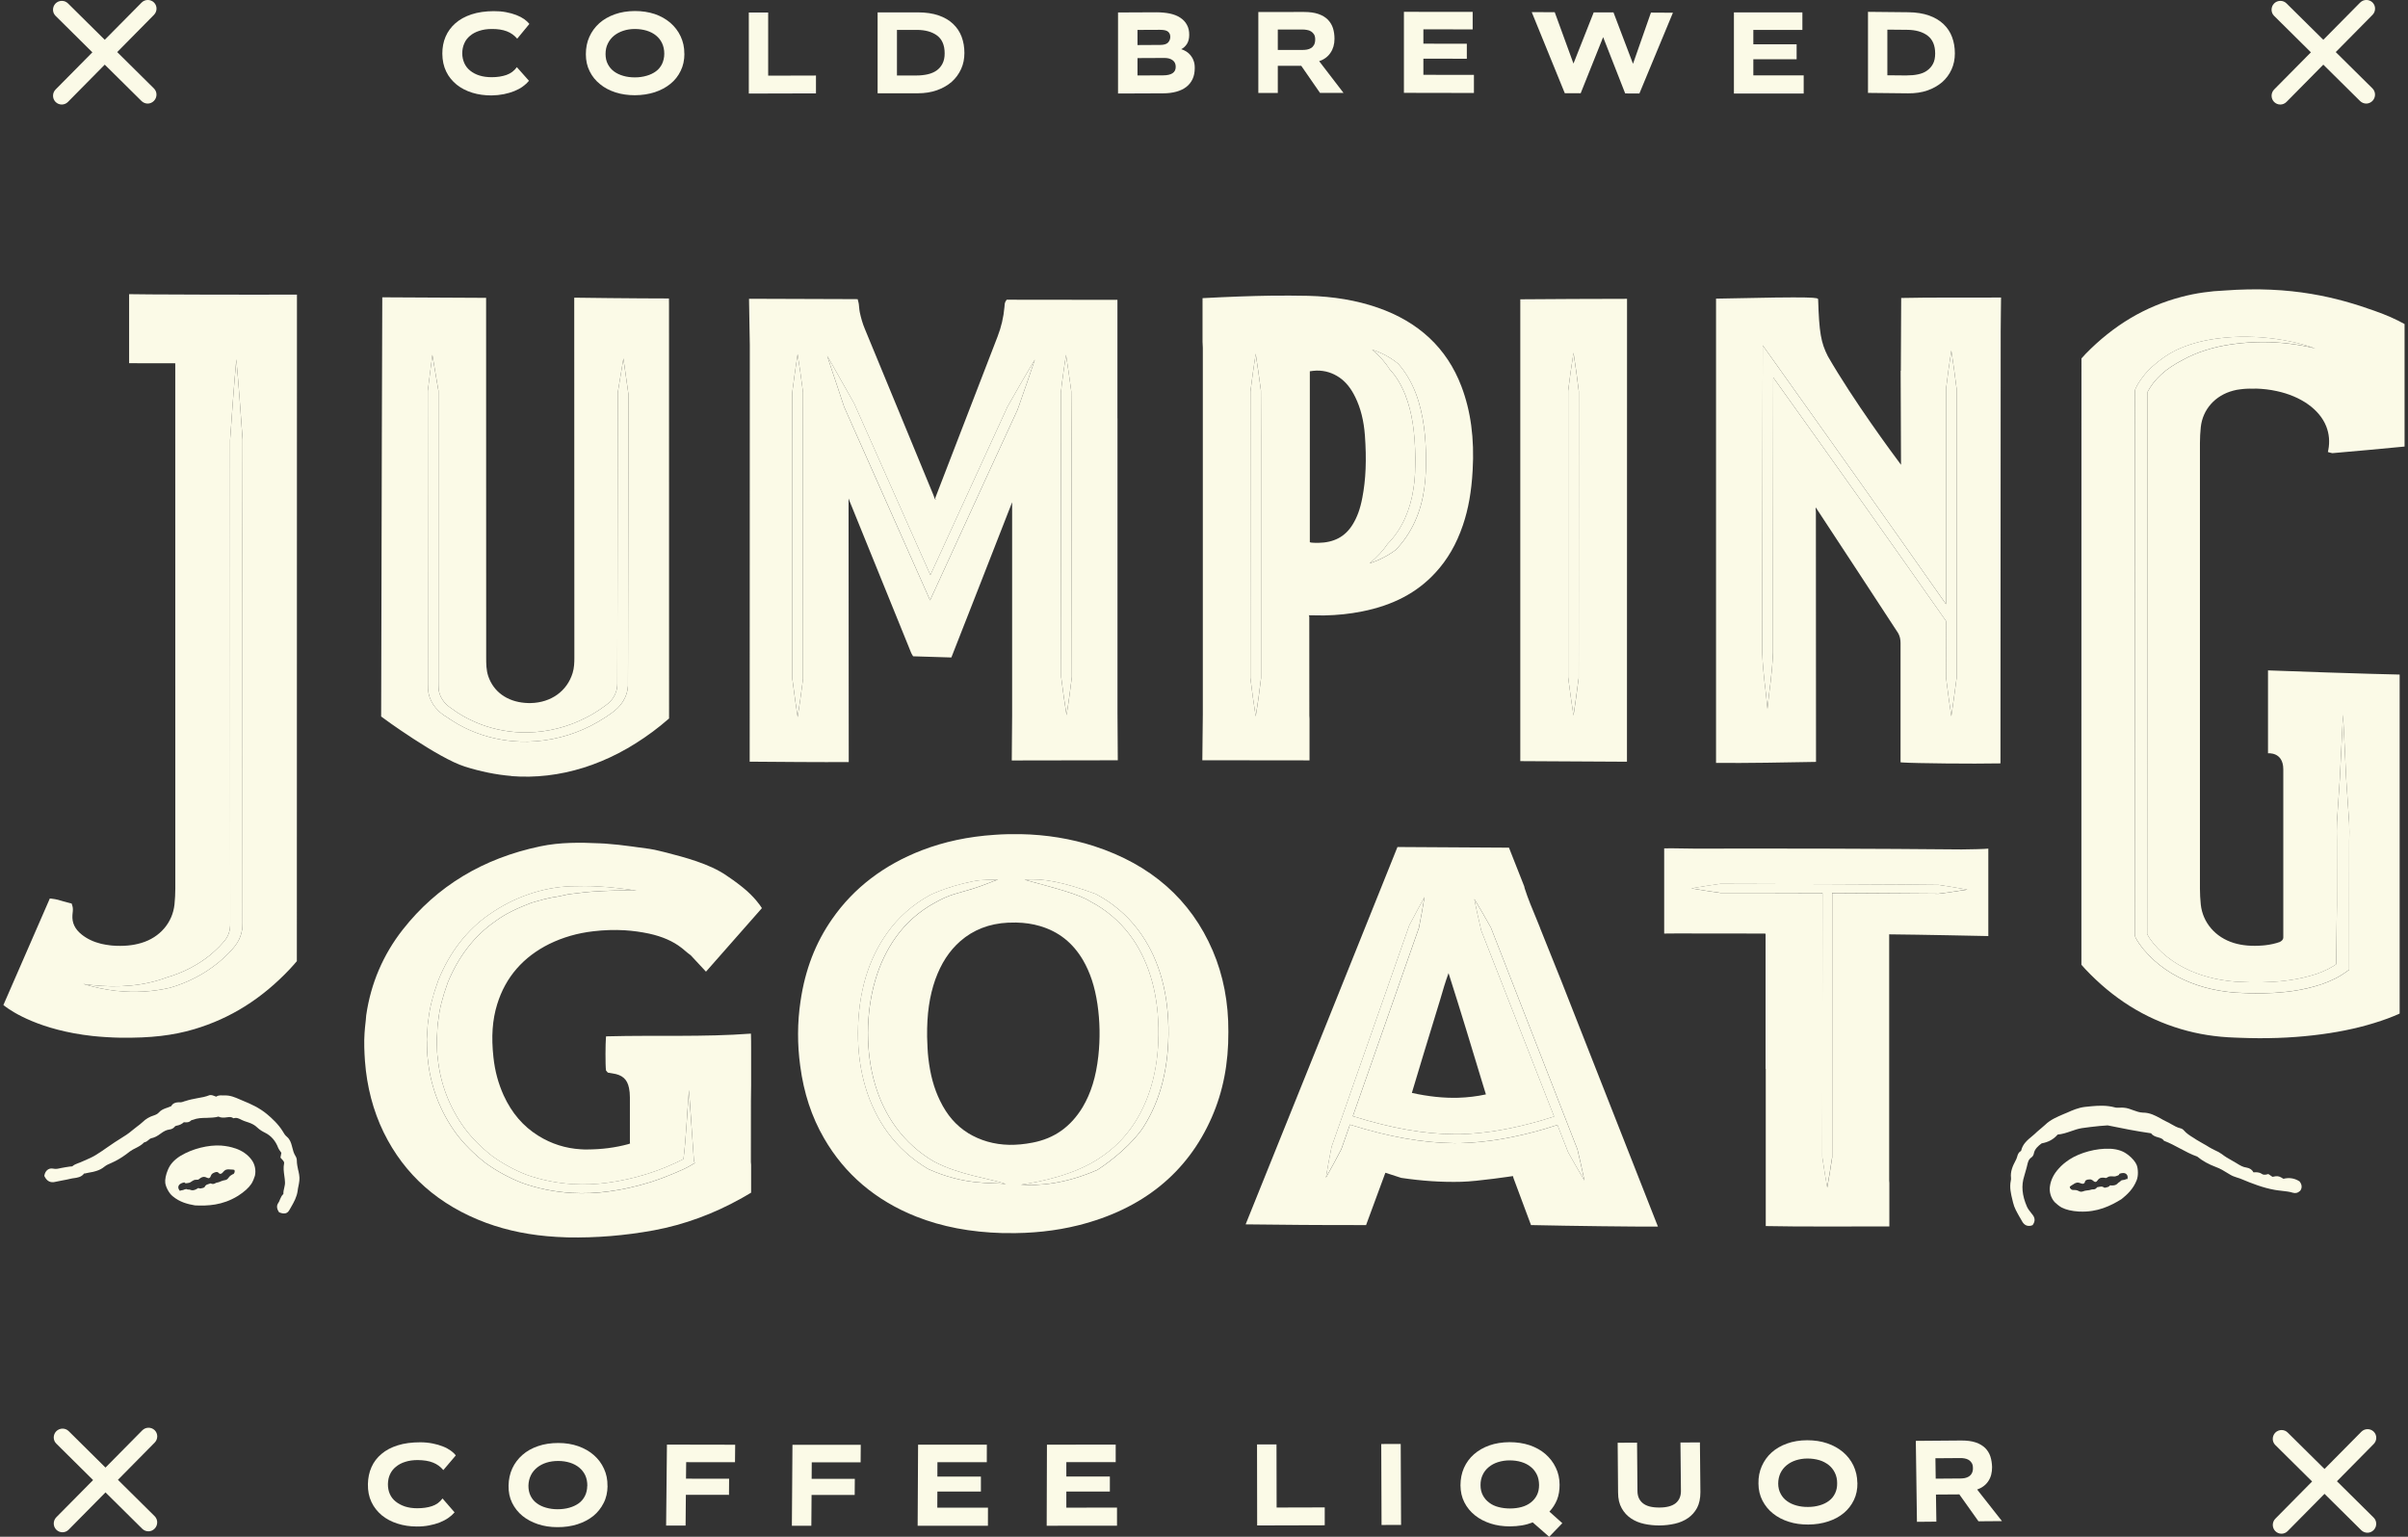 <svg width="94" height="60" viewBox="0 0 94 60" fill="none" xmlns="http://www.w3.org/2000/svg">
<rect x="0" y="0" width="94" height="60" fill="#333333" stroke="none"/>
<g clip-path="url(#clip0_1166_134625)">
<path d="M20.646 3.158C20.583 3.235 20.506 3.307 20.409 3.377C20.316 3.447 20.202 3.505 20.079 3.556C19.953 3.607 19.816 3.647 19.667 3.677C19.516 3.707 19.361 3.723 19.191 3.726C18.921 3.726 18.67 3.693 18.438 3.621C18.206 3.549 18.001 3.444 17.829 3.307C17.659 3.168 17.515 2.998 17.418 2.794C17.318 2.589 17.269 2.357 17.267 2.092C17.267 1.852 17.308 1.634 17.394 1.432C17.48 1.232 17.608 1.057 17.776 0.909C17.945 0.76 18.152 0.646 18.403 0.562C18.654 0.479 18.942 0.437 19.275 0.435C19.444 0.435 19.605 0.446 19.756 0.476C19.902 0.504 20.037 0.541 20.158 0.588C20.274 0.634 20.379 0.688 20.465 0.748C20.548 0.809 20.616 0.872 20.665 0.934C20.504 1.127 20.348 1.318 20.19 1.511C20.081 1.381 19.944 1.283 19.784 1.222C19.619 1.16 19.426 1.129 19.193 1.132C19.012 1.132 18.852 1.157 18.71 1.204C18.566 1.25 18.445 1.315 18.347 1.399C18.247 1.483 18.171 1.58 18.122 1.699C18.071 1.815 18.045 1.943 18.045 2.085C18.045 2.224 18.075 2.352 18.127 2.468C18.178 2.582 18.254 2.68 18.357 2.761C18.457 2.842 18.577 2.905 18.719 2.949C18.859 2.993 19.021 3.014 19.196 3.014C19.412 3.014 19.602 2.984 19.77 2.926C19.935 2.868 20.072 2.768 20.176 2.622C20.334 2.801 20.492 2.977 20.651 3.156L20.646 3.158Z" fill="#FBFAE7"/>
<path d="M26.717 2.096C26.717 2.342 26.67 2.566 26.573 2.763C26.477 2.963 26.345 3.133 26.173 3.272C25.998 3.414 25.799 3.521 25.561 3.6C25.322 3.677 25.066 3.716 24.785 3.718C24.516 3.718 24.267 3.683 24.032 3.609C23.802 3.535 23.595 3.428 23.426 3.288C23.254 3.151 23.116 2.982 23.019 2.784C22.919 2.586 22.87 2.366 22.87 2.117C22.87 1.868 22.914 1.643 23.007 1.438C23.098 1.234 23.228 1.057 23.395 0.906C23.563 0.757 23.765 0.641 24 0.558C24.234 0.474 24.499 0.432 24.783 0.43C25.062 0.43 25.322 0.469 25.559 0.548C25.796 0.63 25.996 0.743 26.17 0.892C26.34 1.041 26.475 1.215 26.57 1.42C26.665 1.624 26.717 1.85 26.714 2.096H26.717ZM25.931 2.096C25.931 1.947 25.903 1.813 25.847 1.692C25.792 1.571 25.712 1.471 25.61 1.387C25.508 1.304 25.387 1.241 25.245 1.197C25.104 1.155 24.95 1.132 24.785 1.132C24.62 1.132 24.469 1.155 24.332 1.201C24.195 1.245 24.072 1.311 23.969 1.394C23.867 1.478 23.786 1.58 23.728 1.701C23.667 1.822 23.639 1.957 23.639 2.108C23.639 2.256 23.667 2.389 23.728 2.505C23.788 2.621 23.869 2.717 23.972 2.791C24.076 2.868 24.197 2.923 24.337 2.963C24.476 3.003 24.622 3.021 24.785 3.021C24.948 3.021 25.099 3 25.241 2.958C25.38 2.919 25.501 2.861 25.606 2.784C25.71 2.707 25.787 2.612 25.845 2.496C25.898 2.38 25.931 2.247 25.931 2.098V2.096Z" fill="#FBFAE7"/>
<path d="M29.231 3.651V0.49C29.485 0.49 29.736 0.49 29.987 0.49C29.987 1.311 29.987 2.133 29.987 2.954C30.607 2.954 31.23 2.951 31.853 2.949C31.853 3.182 31.853 3.414 31.853 3.646C30.977 3.646 30.105 3.651 29.231 3.653V3.651Z" fill="#FBFAE7"/>
<path d="M34.259 3.644C34.259 2.591 34.259 1.536 34.259 0.483C34.782 0.483 35.305 0.483 35.828 0.483C36.144 0.483 36.411 0.523 36.641 0.602C36.869 0.681 37.059 0.793 37.206 0.934C37.355 1.076 37.466 1.241 37.538 1.434C37.61 1.627 37.647 1.838 37.647 2.066C37.647 2.296 37.606 2.505 37.517 2.698C37.429 2.889 37.308 3.056 37.15 3.196C36.99 3.335 36.797 3.444 36.576 3.523C36.353 3.602 36.104 3.642 35.828 3.642C35.305 3.642 34.782 3.642 34.259 3.642V3.644ZM35.779 2.947C35.932 2.947 36.076 2.931 36.213 2.901C36.348 2.87 36.464 2.821 36.562 2.752C36.66 2.682 36.736 2.594 36.792 2.484C36.848 2.373 36.878 2.238 36.876 2.08C36.876 1.766 36.776 1.534 36.581 1.387C36.383 1.241 36.118 1.167 35.779 1.167C35.525 1.167 35.27 1.167 35.014 1.167C35.014 1.762 35.014 2.354 35.014 2.949C35.27 2.949 35.525 2.949 35.779 2.949V2.947Z" fill="#FBFAE7"/>
<path d="M43.644 3.648V0.487C44.141 0.487 44.638 0.483 45.136 0.48C45.331 0.48 45.51 0.497 45.668 0.529C45.826 0.564 45.961 0.615 46.072 0.69C46.186 0.764 46.272 0.855 46.333 0.969C46.395 1.08 46.425 1.213 46.423 1.364C46.423 1.503 46.393 1.622 46.333 1.717C46.272 1.81 46.198 1.877 46.112 1.919C46.177 1.94 46.242 1.97 46.307 2.01C46.37 2.049 46.428 2.1 46.477 2.161C46.526 2.221 46.567 2.291 46.595 2.375C46.628 2.456 46.639 2.551 46.639 2.656C46.639 2.821 46.611 2.965 46.553 3.088C46.495 3.211 46.414 3.314 46.305 3.397C46.198 3.479 46.068 3.539 45.917 3.581C45.766 3.623 45.591 3.644 45.408 3.644C44.822 3.644 44.234 3.648 43.648 3.651L43.644 3.648ZM44.404 1.166C44.404 1.364 44.404 1.561 44.404 1.759C44.699 1.759 44.992 1.756 45.289 1.754C45.44 1.754 45.538 1.722 45.598 1.661C45.654 1.598 45.684 1.524 45.684 1.44C45.684 1.354 45.656 1.287 45.598 1.238C45.54 1.187 45.435 1.164 45.282 1.164C44.989 1.164 44.699 1.166 44.406 1.168L44.404 1.166ZM44.404 2.268C44.404 2.495 44.404 2.721 44.404 2.946C44.734 2.946 45.066 2.944 45.396 2.942C45.731 2.942 45.898 2.83 45.896 2.609C45.896 2.498 45.858 2.412 45.779 2.354C45.7 2.293 45.593 2.263 45.459 2.263C45.105 2.263 44.755 2.265 44.404 2.268Z" fill="#FBFAE7"/>
<path d="M51.529 3.628C51.285 3.274 51.041 2.921 50.797 2.57C50.492 2.57 50.186 2.57 49.881 2.57C49.881 2.923 49.881 3.277 49.881 3.63C49.628 3.63 49.377 3.63 49.121 3.63C49.121 2.577 49.121 1.522 49.121 0.469C49.716 0.469 50.311 0.469 50.904 0.467C51.129 0.467 51.32 0.495 51.471 0.548C51.624 0.602 51.745 0.676 51.838 0.771C51.929 0.867 51.996 0.976 52.036 1.104C52.075 1.231 52.094 1.369 52.094 1.515C52.094 1.726 52.042 1.91 51.938 2.061C51.836 2.215 51.687 2.324 51.496 2.389C51.815 2.803 52.131 3.214 52.447 3.628C52.142 3.628 51.838 3.628 51.531 3.628H51.529ZM49.881 1.152C49.881 1.42 49.881 1.685 49.881 1.95C50.204 1.95 50.525 1.95 50.846 1.95C50.904 1.95 50.962 1.945 51.02 1.936C51.078 1.924 51.136 1.905 51.18 1.875C51.229 1.847 51.264 1.806 51.297 1.75C51.324 1.696 51.341 1.627 51.341 1.541C51.341 1.462 51.327 1.396 51.297 1.345C51.266 1.297 51.227 1.257 51.18 1.227C51.134 1.197 51.08 1.178 51.02 1.169C50.959 1.159 50.901 1.152 50.846 1.152C50.525 1.152 50.204 1.152 49.881 1.152Z" fill="#FBFAE7"/>
<path d="M54.804 3.627C54.804 2.572 54.804 1.517 54.804 0.462C55.696 0.462 56.593 0.462 57.488 0.464C57.488 0.692 57.488 0.92 57.488 1.148C56.844 1.148 56.203 1.148 55.564 1.145V1.705C56.131 1.705 56.696 1.705 57.26 1.708V2.293C56.696 2.293 56.129 2.293 55.564 2.291V2.921C56.221 2.921 56.879 2.921 57.537 2.923C57.537 3.158 57.537 3.393 57.537 3.63C56.626 3.63 55.715 3.627 54.804 3.625V3.627Z" fill="#FBFAE7"/>
<path d="M63.443 3.651C63.155 2.916 62.869 2.184 62.581 1.45C62.288 2.182 61.997 2.912 61.704 3.641C61.498 3.641 61.291 3.641 61.084 3.639C60.654 2.584 60.224 1.529 59.794 0.474C60.094 0.474 60.394 0.474 60.691 0.476C60.935 1.143 61.181 1.812 61.423 2.482C61.686 1.815 61.951 1.15 62.213 0.483C62.471 0.483 62.729 0.483 62.985 0.485C63.241 1.155 63.494 1.822 63.747 2.491C63.98 1.824 64.215 1.159 64.447 0.492C64.733 0.492 65.019 0.495 65.305 0.497C64.87 1.547 64.433 2.6 63.996 3.651C63.81 3.651 63.624 3.651 63.438 3.648L63.443 3.651Z" fill="#FBFAE7"/>
<path d="M67.686 3.651V0.485C68.577 0.485 69.469 0.485 70.359 0.485C70.359 0.713 70.359 0.941 70.359 1.169C69.72 1.169 69.081 1.169 68.444 1.169C68.444 1.355 68.444 1.541 68.444 1.729C69.009 1.729 69.571 1.729 70.134 1.729C70.134 1.924 70.134 2.119 70.134 2.314C69.571 2.314 69.007 2.314 68.444 2.314C68.444 2.526 68.444 2.735 68.444 2.944C69.1 2.944 69.753 2.944 70.41 2.944C70.41 3.179 70.41 3.414 70.41 3.651C69.504 3.651 68.598 3.651 67.689 3.651H67.686Z" fill="#FBFAE7"/>
<path d="M72.92 3.625V0.462C73.445 0.467 73.969 0.471 74.491 0.478C74.805 0.481 75.077 0.525 75.305 0.606C75.533 0.687 75.721 0.801 75.87 0.943C76.018 1.085 76.13 1.252 76.202 1.447C76.274 1.64 76.311 1.852 76.311 2.082C76.311 2.312 76.269 2.521 76.181 2.714C76.095 2.905 75.972 3.07 75.814 3.209C75.651 3.346 75.463 3.455 75.24 3.532C75.019 3.609 74.766 3.646 74.489 3.644C73.966 3.639 73.441 3.634 72.918 3.627L72.92 3.625ZM74.443 2.944C74.596 2.944 74.74 2.932 74.877 2.902C75.017 2.872 75.131 2.826 75.226 2.756C75.321 2.688 75.403 2.598 75.458 2.491C75.516 2.382 75.542 2.247 75.542 2.086C75.542 1.773 75.442 1.54 75.247 1.392C75.052 1.243 74.78 1.166 74.443 1.164C74.187 1.161 73.931 1.159 73.676 1.157C73.676 1.749 73.676 2.344 73.676 2.939C73.931 2.942 74.187 2.944 74.443 2.946V2.944Z" fill="#FBFAE7"/>
<path d="M17.741 59.052C17.676 59.128 17.595 59.2 17.499 59.266C17.404 59.333 17.29 59.391 17.165 59.442C17.039 59.491 16.897 59.531 16.751 59.558C16.6 59.586 16.442 59.602 16.27 59.6C16 59.6 15.747 59.561 15.514 59.486C15.282 59.412 15.08 59.305 14.905 59.163C14.738 59.022 14.596 58.849 14.501 58.645C14.403 58.44 14.357 58.206 14.362 57.941C14.369 57.701 14.411 57.483 14.501 57.283C14.589 57.083 14.72 56.911 14.892 56.767C15.063 56.621 15.275 56.509 15.528 56.43C15.779 56.351 16.07 56.312 16.405 56.312C16.574 56.312 16.735 56.328 16.888 56.358C17.039 56.388 17.169 56.425 17.29 56.474C17.411 56.521 17.511 56.577 17.595 56.637C17.68 56.697 17.746 56.76 17.792 56.825C17.629 57.016 17.469 57.206 17.306 57.397C17.197 57.264 17.062 57.167 16.902 57.104C16.742 57.039 16.544 57.009 16.309 57.006C16.13 57.006 15.968 57.027 15.823 57.074C15.677 57.118 15.559 57.183 15.459 57.264C15.356 57.346 15.28 57.443 15.226 57.56C15.17 57.676 15.147 57.804 15.143 57.945C15.143 58.087 15.166 58.213 15.217 58.329C15.268 58.443 15.342 58.543 15.445 58.624C15.545 58.705 15.665 58.77 15.805 58.817C15.944 58.863 16.105 58.887 16.284 58.887C16.502 58.887 16.695 58.861 16.862 58.805C17.03 58.75 17.169 58.65 17.274 58.505C17.432 58.687 17.585 58.866 17.743 59.045L17.741 59.052Z" fill="#FBFAE7"/>
<path d="M23.717 58.017C23.714 58.263 23.666 58.486 23.563 58.684C23.463 58.882 23.329 59.051 23.157 59.191C22.982 59.33 22.778 59.437 22.538 59.514C22.297 59.59 22.039 59.627 21.755 59.625C21.483 59.625 21.232 59.586 21 59.509C20.767 59.432 20.565 59.323 20.393 59.184C20.224 59.044 20.089 58.874 19.991 58.675C19.893 58.477 19.849 58.254 19.852 58.008C19.856 57.759 19.905 57.536 19.998 57.331C20.093 57.127 20.226 56.952 20.395 56.804C20.565 56.655 20.767 56.541 21.007 56.46C21.246 56.378 21.506 56.339 21.795 56.339C22.078 56.339 22.338 56.381 22.573 56.464C22.808 56.548 23.012 56.662 23.182 56.813C23.352 56.962 23.484 57.138 23.577 57.343C23.672 57.547 23.719 57.773 23.714 58.022L23.717 58.017ZM22.927 58.012C22.927 57.864 22.903 57.726 22.848 57.605C22.792 57.485 22.713 57.385 22.613 57.301C22.511 57.217 22.39 57.152 22.25 57.108C22.108 57.064 21.957 57.041 21.79 57.041C21.627 57.041 21.474 57.062 21.334 57.106C21.195 57.15 21.074 57.213 20.97 57.296C20.867 57.38 20.781 57.48 20.723 57.601C20.663 57.722 20.633 57.856 20.628 58.005C20.628 58.154 20.654 58.286 20.712 58.403C20.77 58.519 20.849 58.617 20.953 58.691C21.056 58.768 21.176 58.826 21.316 58.865C21.455 58.905 21.604 58.926 21.764 58.926C21.927 58.926 22.078 58.907 22.222 58.867C22.362 58.828 22.485 58.77 22.59 58.696C22.692 58.621 22.775 58.526 22.834 58.407C22.892 58.291 22.922 58.159 22.924 58.01L22.927 58.012Z" fill="#FBFAE7"/>
<path d="M26.774 58.359C26.77 58.761 26.768 59.161 26.763 59.563C26.51 59.563 26.256 59.563 26.003 59.563C26.015 58.51 26.024 57.455 26.035 56.402C26.923 56.402 27.809 56.405 28.699 56.407C28.697 56.635 28.694 56.862 28.692 57.09C28.058 57.09 27.421 57.09 26.786 57.088C26.784 57.302 26.782 57.518 26.779 57.732C27.339 57.732 27.902 57.732 28.462 57.734C28.462 57.943 28.457 58.155 28.457 58.364C27.895 58.364 27.332 58.364 26.774 58.362V58.359Z" fill="#FBFAE7"/>
<path d="M31.681 58.366C31.679 58.768 31.674 59.168 31.672 59.57C31.419 59.57 31.165 59.57 30.912 59.57C30.919 58.517 30.928 57.462 30.935 56.409C31.823 56.409 32.713 56.409 33.601 56.411C33.601 56.639 33.599 56.867 33.596 57.095C32.96 57.095 32.323 57.095 31.688 57.095C31.688 57.309 31.686 57.525 31.684 57.739C32.246 57.739 32.806 57.739 33.369 57.739C33.369 57.948 33.366 58.159 33.364 58.368C32.802 58.368 32.239 58.368 31.679 58.368L31.681 58.366Z" fill="#FBFAE7"/>
<path d="M35.822 59.572C35.827 58.517 35.832 57.461 35.839 56.406C36.733 56.406 37.626 56.406 38.523 56.406C38.523 56.634 38.523 56.862 38.521 57.09C37.877 57.09 37.238 57.09 36.594 57.09C36.594 57.276 36.594 57.464 36.592 57.65C37.156 57.65 37.726 57.65 38.291 57.65C38.291 57.845 38.291 58.04 38.291 58.235C37.726 58.235 37.159 58.235 36.592 58.235C36.592 58.444 36.592 58.656 36.589 58.865C37.249 58.865 37.907 58.865 38.567 58.865C38.567 59.1 38.567 59.335 38.565 59.572C37.654 59.572 36.74 59.572 35.827 59.572H35.822Z" fill="#FBFAE7"/>
<path d="M40.859 59.57C40.862 58.515 40.864 57.46 40.869 56.405C41.766 56.405 42.658 56.405 43.553 56.402C43.553 56.63 43.553 56.858 43.553 57.086C42.909 57.086 42.27 57.086 41.626 57.088C41.626 57.274 41.626 57.46 41.626 57.648C42.191 57.648 42.761 57.648 43.325 57.648C43.325 57.843 43.325 58.038 43.325 58.234C42.761 58.234 42.191 58.234 41.626 58.234C41.626 58.445 41.626 58.654 41.626 58.864C42.284 58.864 42.944 58.864 43.604 58.861C43.604 59.096 43.604 59.331 43.604 59.568C42.691 59.568 41.777 59.57 40.866 59.57H40.859Z" fill="#FBFAE7"/>
<path d="M49.075 59.556C49.075 58.504 49.075 57.448 49.07 56.395C49.324 56.395 49.577 56.395 49.83 56.395C49.83 57.218 49.83 58.039 49.835 58.859C50.46 58.859 51.088 58.854 51.713 58.854C51.713 59.087 51.713 59.319 51.713 59.552C50.832 59.554 49.953 59.556 49.073 59.559L49.075 59.556Z" fill="#FBFAE7"/>
<path d="M53.931 59.54C53.926 58.487 53.924 57.432 53.919 56.379C54.172 56.379 54.426 56.379 54.679 56.377C54.684 57.43 54.688 58.485 54.693 59.538C54.44 59.538 54.186 59.538 53.933 59.54H53.931Z" fill="#FBFAE7"/>
<path d="M59.831 59.44C59.701 59.491 59.564 59.53 59.413 59.556C59.266 59.581 59.11 59.593 58.945 59.595C58.673 59.595 58.42 59.56 58.188 59.484C57.953 59.407 57.751 59.303 57.577 59.163C57.404 59.024 57.265 58.856 57.165 58.659C57.063 58.461 57.014 58.238 57.012 57.992C57.012 57.743 57.058 57.517 57.147 57.313C57.239 57.108 57.367 56.932 57.535 56.783C57.704 56.634 57.904 56.518 58.139 56.434C58.376 56.351 58.636 56.309 58.927 56.307C59.208 56.307 59.468 56.346 59.71 56.425C59.947 56.507 60.154 56.62 60.326 56.769C60.496 56.918 60.633 57.092 60.73 57.297C60.83 57.501 60.881 57.724 60.881 57.973C60.881 58.184 60.851 58.377 60.782 58.552C60.712 58.726 60.612 58.882 60.484 59.019C60.651 59.17 60.819 59.321 60.988 59.47C60.816 59.646 60.644 59.823 60.475 60.002C60.261 59.814 60.049 59.628 59.836 59.442L59.831 59.44ZM60.08 57.978C60.077 57.827 60.052 57.692 59.994 57.573C59.935 57.455 59.859 57.352 59.754 57.271C59.654 57.188 59.531 57.125 59.392 57.083C59.252 57.039 59.096 57.018 58.931 57.018C58.771 57.018 58.622 57.041 58.481 57.085C58.341 57.129 58.22 57.194 58.118 57.278C58.016 57.362 57.934 57.462 57.879 57.583C57.823 57.701 57.793 57.836 57.795 57.987C57.795 58.136 57.825 58.268 57.886 58.382C57.944 58.494 58.027 58.591 58.132 58.668C58.234 58.747 58.357 58.805 58.495 58.84C58.632 58.877 58.785 58.896 58.943 58.896C59.106 58.896 59.259 58.877 59.399 58.838C59.538 58.8 59.659 58.74 59.759 58.661C59.861 58.582 59.94 58.487 59.996 58.373C60.054 58.259 60.08 58.126 60.08 57.978Z" fill="#FBFAE7"/>
<path d="M65.602 56.321C65.855 56.321 66.108 56.319 66.359 56.316C66.366 56.965 66.371 57.613 66.378 58.259C66.378 58.503 66.334 58.708 66.248 58.873C66.159 59.038 66.039 59.17 65.89 59.273C65.741 59.375 65.572 59.447 65.379 59.491C65.186 59.535 64.988 59.556 64.784 59.559C64.577 59.559 64.379 59.54 64.186 59.498C63.993 59.456 63.822 59.387 63.67 59.284C63.517 59.182 63.398 59.052 63.306 58.887C63.212 58.722 63.164 58.52 63.164 58.273C63.159 57.625 63.154 56.977 63.148 56.33C63.401 56.33 63.652 56.328 63.905 56.326C63.91 56.956 63.917 57.585 63.921 58.213C63.921 58.422 63.993 58.58 64.135 58.694C64.277 58.806 64.486 58.861 64.779 58.859C65.065 58.859 65.279 58.799 65.416 58.687C65.553 58.573 65.62 58.413 65.618 58.204C65.611 57.574 65.604 56.944 65.599 56.316L65.602 56.321Z" fill="#FBFAE7"/>
<path d="M72.507 57.899C72.511 58.145 72.465 58.368 72.37 58.566C72.274 58.766 72.142 58.935 71.974 59.075C71.805 59.217 71.6 59.326 71.365 59.403C71.128 59.482 70.868 59.521 70.585 59.523C70.313 59.523 70.062 59.491 69.827 59.414C69.592 59.34 69.388 59.233 69.213 59.093C69.039 58.956 68.904 58.787 68.8 58.589C68.7 58.392 68.644 58.171 68.644 57.922C68.639 57.676 68.683 57.448 68.774 57.243C68.865 57.039 68.99 56.862 69.157 56.711C69.325 56.56 69.525 56.444 69.76 56.36C69.992 56.277 70.257 56.232 70.545 56.232C70.829 56.232 71.089 56.27 71.326 56.351C71.565 56.432 71.767 56.546 71.944 56.693C72.116 56.839 72.251 57.013 72.351 57.218C72.446 57.422 72.502 57.645 72.504 57.894L72.507 57.899ZM71.716 57.904C71.716 57.755 71.686 57.62 71.626 57.499C71.568 57.38 71.486 57.278 71.384 57.197C71.279 57.116 71.159 57.05 71.017 57.009C70.873 56.967 70.722 56.946 70.554 56.946C70.392 56.946 70.243 56.971 70.101 57.016C69.962 57.062 69.841 57.127 69.741 57.211C69.639 57.295 69.56 57.397 69.501 57.518C69.446 57.639 69.415 57.773 69.415 57.924C69.415 58.073 69.448 58.206 69.511 58.322C69.573 58.438 69.653 58.533 69.76 58.608C69.862 58.684 69.985 58.74 70.127 58.78C70.269 58.819 70.417 58.838 70.578 58.836C70.74 58.836 70.896 58.815 71.035 58.773C71.175 58.733 71.3 58.673 71.398 58.596C71.503 58.519 71.577 58.424 71.635 58.306C71.691 58.189 71.719 58.057 71.716 57.908V57.904Z" fill="#FBFAE7"/>
<path d="M77.234 59.398C76.983 59.047 76.735 58.697 76.486 58.346C76.182 58.348 75.877 58.35 75.573 58.352C75.577 58.706 75.582 59.059 75.589 59.41C75.338 59.41 75.085 59.415 74.831 59.417C74.815 58.364 74.801 57.309 74.787 56.256C75.38 56.252 75.97 56.247 76.563 56.242C76.786 56.242 76.974 56.265 77.13 56.319C77.283 56.372 77.404 56.447 77.497 56.537C77.59 56.633 77.657 56.742 77.699 56.87C77.739 56.998 77.76 57.135 77.764 57.281C77.764 57.493 77.72 57.676 77.618 57.827C77.518 57.981 77.369 58.09 77.181 58.157C77.504 58.569 77.825 58.978 78.15 59.389C77.848 59.391 77.539 59.394 77.237 59.396L77.234 59.398ZM75.552 56.935C75.556 57.2 75.559 57.467 75.563 57.732C75.886 57.73 76.205 57.727 76.526 57.725C76.581 57.725 76.639 57.72 76.7 57.709C76.76 57.697 76.809 57.676 76.86 57.646C76.907 57.616 76.946 57.574 76.974 57.52C77.002 57.467 77.021 57.397 77.016 57.311C77.016 57.232 77 57.167 76.969 57.118C76.939 57.07 76.9 57.03 76.851 57C76.802 56.97 76.746 56.951 76.691 56.942C76.63 56.932 76.574 56.925 76.516 56.928C76.195 56.93 75.875 56.932 75.554 56.935H75.552Z" fill="#FBFAE7"/>
<path d="M4.601 57.78C5.08 57.294 5.559 56.813 6.037 56.325C6.172 56.188 6.172 55.971 6.037 55.839C5.903 55.709 5.686 55.711 5.554 55.846C5.075 56.332 4.596 56.815 4.118 57.299C3.639 56.825 3.16 56.353 2.681 55.876C2.549 55.744 2.333 55.746 2.198 55.879C2.065 56.013 2.063 56.232 2.198 56.364C2.677 56.841 3.155 57.313 3.634 57.787C3.155 58.27 2.677 58.756 2.198 59.239C2.065 59.374 2.065 59.593 2.198 59.725C2.265 59.792 2.351 59.825 2.44 59.825C2.526 59.825 2.616 59.79 2.681 59.723C3.16 59.239 3.639 58.754 4.118 58.268C4.596 58.742 5.075 59.218 5.554 59.69C5.621 59.755 5.71 59.788 5.796 59.788C5.882 59.788 5.972 59.751 6.037 59.683C6.17 59.546 6.17 59.33 6.037 59.197C5.559 58.726 5.08 58.249 4.601 57.775V57.78Z" fill="#FBFAE7"/>
<path d="M91.224 57.835C91.703 57.35 92.182 56.868 92.66 56.38C92.795 56.243 92.795 56.027 92.66 55.895C92.526 55.765 92.309 55.767 92.177 55.902C91.698 56.387 91.219 56.871 90.741 57.354C90.262 56.88 89.783 56.408 89.304 55.932C89.172 55.799 88.956 55.802 88.821 55.934C88.689 56.069 88.686 56.288 88.821 56.42C89.3 56.896 89.778 57.368 90.257 57.842C89.778 58.326 89.3 58.812 88.821 59.295C88.689 59.43 88.689 59.648 88.821 59.781C88.888 59.848 88.974 59.881 89.063 59.881C89.149 59.881 89.239 59.846 89.304 59.778C89.783 59.295 90.262 58.809 90.741 58.324C91.219 58.798 91.698 59.274 92.177 59.746C92.244 59.811 92.333 59.843 92.419 59.843C92.505 59.843 92.595 59.806 92.66 59.739C92.793 59.602 92.793 59.386 92.66 59.253C92.182 58.781 91.703 58.305 91.224 57.831V57.835Z" fill="#FBFAE7"/>
<path d="M4.573 2.036C5.051 1.55 5.53 1.069 6.009 0.581C6.144 0.444 6.144 0.227 6.009 0.095C5.874 -0.035 5.658 -0.033 5.526 0.102C5.047 0.588 4.568 1.071 4.089 1.554C3.611 1.08 3.132 0.609 2.653 0.132C2.521 -0 2.304 0.002 2.17 0.134C2.037 0.269 2.035 0.488 2.17 0.62C2.648 1.097 3.127 1.568 3.606 2.043C3.127 2.526 2.648 3.012 2.17 3.495C2.037 3.63 2.037 3.848 2.17 3.981C2.237 4.048 2.323 4.081 2.411 4.081C2.497 4.081 2.588 4.046 2.653 3.979C3.132 3.495 3.611 3.009 4.089 2.524C4.568 2.998 5.047 3.474 5.526 3.946C5.593 4.011 5.681 4.044 5.767 4.044C5.853 4.044 5.944 4.006 6.009 3.939C6.142 3.802 6.142 3.586 6.009 3.453C5.53 2.982 5.051 2.505 4.573 2.031V2.036Z" fill="#FBFAE7"/>
<path d="M91.177 2.036C91.656 1.55 92.135 1.069 92.614 0.581C92.748 0.444 92.748 0.227 92.614 0.095C92.479 -0.035 92.263 -0.033 92.13 0.102C91.651 0.588 91.173 1.071 90.694 1.554C90.215 1.08 89.736 0.609 89.257 0.132C89.125 -0 88.909 0.002 88.774 0.134C88.642 0.269 88.639 0.488 88.774 0.62C89.253 1.097 89.732 1.568 90.21 2.043C89.732 2.526 89.253 3.012 88.774 3.495C88.642 3.63 88.642 3.848 88.774 3.981C88.841 4.048 88.927 4.081 89.016 4.081C89.102 4.081 89.192 4.046 89.257 3.979C89.736 3.495 90.215 3.009 90.694 2.524C91.173 2.998 91.651 3.474 92.13 3.946C92.198 4.011 92.286 4.044 92.372 4.044C92.458 4.044 92.549 4.006 92.614 3.939C92.746 3.802 92.746 3.586 92.614 3.453C92.135 2.982 91.656 2.505 91.177 2.031V2.036Z" fill="#FBFAE7"/>
<path d="M21.456 36.849C21.972 36.598 22.541 36.431 23.153 36.361C23.573 36.31 23.989 36.298 24.387 36.321C24.71 36.342 25.031 36.386 25.34 36.452C25.853 36.565 26.274 36.749 26.595 37C26.639 37.03 26.685 37.072 26.734 37.114C26.804 37.174 26.881 37.237 26.964 37.297C27.162 37.511 27.362 37.725 27.559 37.937C28.287 37.112 29.014 36.284 29.742 35.457C29.728 35.436 29.716 35.417 29.702 35.396C29.693 35.382 29.456 35.015 28.984 34.639C28.71 34.42 28.5 34.276 28.366 34.188C27.703 33.725 26.72 33.472 26.014 33.288C25.932 33.27 25.851 33.246 25.767 33.228C25.493 33.154 25.203 33.119 24.921 33.084C24.833 33.072 24.747 33.058 24.656 33.047C24.312 33 23.971 32.961 23.625 32.937C23.552 32.933 23.483 32.93 23.411 32.926C22.665 32.891 21.867 32.879 21.089 33.044C18.858 33.511 17.054 34.597 15.722 36.296C14.955 37.274 14.474 38.401 14.295 39.642C14.288 39.703 14.281 39.77 14.279 39.831C14.274 39.887 14.226 40.24 14.219 40.602C14.212 41.005 14.247 41.418 14.247 41.434C14.323 42.434 14.567 43.368 14.976 44.209C15.787 45.869 17.133 47.063 18.985 47.747C19.829 48.056 20.729 48.235 21.73 48.293C21.872 48.302 22.014 48.307 22.156 48.312C23.264 48.335 24.396 48.242 25.519 48.037C26.709 47.816 27.868 47.391 28.961 46.775C29.03 46.736 29.193 46.641 29.321 46.566V45.478C29.321 45.439 29.312 45.409 29.312 45.369C29.316 44.57 29.312 43.773 29.314 42.975C29.314 42.773 29.319 42.578 29.321 42.378V40.956C29.319 40.756 29.323 40.561 29.314 40.356C27.471 40.495 25.588 40.412 23.741 40.461C23.713 40.461 23.687 40.461 23.659 40.463C23.659 40.489 23.655 40.514 23.652 40.54C23.636 40.709 23.625 41.59 23.657 41.797C23.68 41.823 23.703 41.85 23.727 41.878C23.787 41.888 23.845 41.897 23.906 41.909C24.291 41.962 24.484 42.134 24.554 42.478C24.577 42.587 24.589 42.706 24.589 42.843C24.589 43.415 24.589 43.989 24.589 44.56C24.589 44.605 24.591 44.637 24.598 44.639C24.584 44.656 24.561 44.66 24.515 44.674C24.02 44.807 23.499 44.877 22.918 44.879C22.837 44.879 22.753 44.879 22.672 44.872C22.081 44.837 21.521 44.66 21.015 44.344C20.422 43.975 19.978 43.459 19.66 42.764C19.453 42.304 19.32 41.82 19.262 41.281C19.174 40.477 19.22 39.817 19.409 39.208C19.736 38.148 20.424 37.36 21.451 36.851L21.456 36.849ZM17.477 38.371C17.27 38.945 17.156 39.394 17.11 39.828C17.08 39.989 17.073 40.156 17.066 40.321C17.063 40.403 17.059 40.484 17.052 40.568C17.054 40.651 17.056 40.73 17.056 40.807C17.059 40.977 17.061 41.149 17.089 41.316C17.182 42.299 17.547 43.247 18.14 44.056C18.421 44.43 18.776 44.793 19.204 45.13C19.615 45.43 20.071 45.678 20.561 45.871C21.135 46.073 21.747 46.197 22.374 46.234C22.823 46.259 23.276 46.241 23.724 46.178C24.752 46.041 25.774 45.72 26.681 45.255C26.736 44.818 26.764 44.421 26.792 44.026C26.825 43.538 26.857 43.047 26.895 42.559C26.934 43.092 26.974 43.626 27.008 44.161C27.034 44.553 27.062 44.949 27.09 45.339C27.101 45.362 27.113 45.386 27.125 45.409C27.081 45.434 27.036 45.462 26.992 45.488C26.795 45.606 26.597 45.692 26.388 45.781C26.332 45.804 26.276 45.827 26.221 45.85C25.963 45.96 25.698 46.057 25.426 46.145C24.842 46.327 24.296 46.45 23.759 46.52C23.285 46.585 22.802 46.606 22.325 46.578C21.649 46.538 20.998 46.408 20.392 46.19C19.866 45.985 19.376 45.718 18.941 45.399C18.488 45.041 18.107 44.658 17.809 44.261C17.184 43.408 16.801 42.404 16.701 41.365C16.675 41.186 16.673 41.007 16.668 40.83C16.668 40.746 16.668 40.66 16.661 40.579C16.668 40.495 16.673 40.405 16.678 40.319C16.687 40.147 16.694 39.975 16.724 39.805C16.773 39.352 16.892 38.878 17.112 38.269C17.547 37.186 18.233 36.3 19.097 35.706C20.05 35.034 21.184 34.641 22.288 34.604C22.369 34.604 22.446 34.604 22.527 34.602C22.732 34.597 22.939 34.594 23.136 34.602C23.25 34.606 23.366 34.613 23.48 34.62C23.645 34.629 23.808 34.643 23.971 34.662C24.273 34.69 24.566 34.727 24.852 34.773C24.573 34.767 24.273 34.767 23.954 34.773C23.678 34.783 23.401 34.794 23.125 34.813C22.936 34.825 22.748 34.848 22.562 34.871C22.476 34.88 22.393 34.89 22.309 34.901C22.204 34.911 22.102 34.934 21.998 34.957C21.967 34.962 21.937 34.971 21.907 34.978C21.779 35.004 21.649 35.029 21.517 35.048C21.321 35.085 21.135 35.138 20.945 35.192C20.877 35.213 20.808 35.231 20.738 35.252C20.255 35.438 19.755 35.654 19.329 35.975C18.53 36.526 17.889 37.353 17.477 38.369V38.371Z" fill="#FBFAE7"/>
<path d="M11.643 45.702C11.615 45.565 11.587 45.439 11.587 45.307C11.587 45.253 11.569 45.186 11.534 45.135C11.466 45.026 11.434 44.905 11.403 44.775C11.403 44.763 11.397 44.751 11.394 44.74C11.359 44.612 11.32 44.486 11.201 44.384C11.134 44.331 11.078 44.247 11.046 44.184C10.867 43.891 10.618 43.663 10.418 43.496C10.125 43.252 9.779 43.096 9.481 42.976C9.442 42.959 9.4 42.941 9.356 42.922C9.177 42.845 8.989 42.762 8.77 42.769C8.745 42.769 8.717 42.769 8.691 42.769C8.608 42.764 8.512 42.762 8.438 42.818C8.417 42.811 8.396 42.804 8.378 42.794C8.324 42.773 8.266 42.75 8.201 42.757C8.192 42.757 8.187 42.757 8.18 42.759C8.029 42.82 7.871 42.85 7.699 42.878C7.55 42.906 7.392 42.936 7.241 42.987C7.234 42.987 7.225 42.989 7.218 42.992C7.153 43.017 7.083 43.041 7.027 43.038C6.855 43.029 6.737 43.08 6.686 43.187C6.634 43.21 6.579 43.229 6.53 43.248C6.409 43.289 6.293 43.329 6.2 43.436C6.156 43.487 6.091 43.522 6 43.552C5.842 43.599 5.688 43.689 5.568 43.808C5.5 43.873 5.426 43.928 5.351 43.984C5.284 44.035 5.219 44.084 5.156 44.138C5.019 44.258 4.856 44.361 4.698 44.458C4.624 44.502 4.55 44.554 4.478 44.598C4.38 44.665 4.285 44.73 4.185 44.798C4.045 44.895 3.904 44.995 3.755 45.086C3.615 45.174 3.467 45.239 3.309 45.307C3.246 45.332 3.188 45.358 3.127 45.386C3.102 45.395 3.071 45.407 3.046 45.416C2.969 45.446 2.888 45.476 2.82 45.539C2.751 45.539 2.688 45.553 2.625 45.562C2.597 45.567 2.572 45.572 2.546 45.574C2.49 45.581 2.435 45.593 2.381 45.604C2.279 45.627 2.186 45.653 2.072 45.627C2.063 45.625 2.051 45.623 2.044 45.623C1.893 45.606 1.77 45.709 1.735 45.881C1.735 45.89 1.73 45.897 1.73 45.909C1.735 45.918 1.74 45.925 1.742 45.937C1.837 46.123 1.977 46.192 2.17 46.141C2.263 46.12 2.356 46.102 2.449 46.085C2.551 46.067 2.651 46.048 2.753 46.023C2.793 46.011 2.841 46.006 2.886 45.999C3.023 45.981 3.178 45.958 3.281 45.82C3.285 45.816 3.304 45.813 3.316 45.816C3.355 45.806 3.397 45.797 3.439 45.79C3.66 45.751 3.887 45.709 4.073 45.553C4.155 45.486 4.25 45.446 4.35 45.404C4.401 45.381 4.45 45.358 4.501 45.332C4.687 45.237 4.87 45.116 5.068 44.958C5.138 44.907 5.214 44.865 5.296 44.826C5.412 44.767 5.53 44.705 5.628 44.602C5.705 44.589 5.763 44.542 5.807 44.502C5.837 44.475 5.87 44.449 5.895 44.444C6.023 44.419 6.144 44.358 6.276 44.256C6.404 44.161 6.504 44.114 6.616 44.1C6.699 44.091 6.769 44.052 6.813 43.998C6.834 43.97 6.86 43.954 6.913 43.947C7.016 43.928 7.104 43.882 7.178 43.815C7.267 43.824 7.376 43.836 7.466 43.74C7.471 43.74 7.487 43.736 7.494 43.731C7.508 43.726 7.525 43.724 7.538 43.719C7.704 43.652 7.882 43.647 8.071 43.645C8.224 43.64 8.387 43.636 8.529 43.596C8.626 43.647 8.749 43.64 8.852 43.624C8.942 43.612 9.021 43.603 9.084 43.643C9.093 43.65 9.105 43.654 9.114 43.661C9.126 43.659 9.137 43.654 9.149 43.652C9.237 43.629 9.326 43.668 9.442 43.729C9.505 43.759 9.57 43.782 9.635 43.803C9.653 43.808 9.674 43.815 9.695 43.822C9.842 43.873 9.949 43.931 10.037 44.017C10.137 44.114 10.253 44.179 10.344 44.224C10.583 44.342 10.757 44.54 10.862 44.821C10.885 44.877 10.918 44.916 10.943 44.951C10.957 44.972 10.974 44.991 10.983 45.011C10.971 45.072 10.96 45.135 10.948 45.197C10.957 45.207 10.967 45.218 10.976 45.228C10.988 45.244 10.999 45.253 11.013 45.27C11.076 45.337 11.099 45.372 11.09 45.423C11.055 45.59 11.078 45.751 11.099 45.906C11.113 45.995 11.122 46.078 11.125 46.162C11.129 46.229 11.113 46.299 11.097 46.371C11.076 46.45 11.06 46.532 11.062 46.617C10.992 46.678 10.962 46.759 10.929 46.831C10.911 46.878 10.895 46.924 10.867 46.962C10.795 47.059 10.797 47.175 10.878 47.306C10.883 47.315 10.89 47.324 10.895 47.331C10.904 47.336 10.911 47.338 10.922 47.343C10.971 47.361 11.018 47.373 11.057 47.377C11.164 47.387 11.245 47.34 11.301 47.236C11.325 47.196 11.348 47.159 11.369 47.117C11.478 46.927 11.587 46.731 11.62 46.49C11.624 46.432 11.638 46.371 11.65 46.315C11.678 46.174 11.708 46.023 11.678 45.864C11.668 45.813 11.657 45.76 11.648 45.706L11.643 45.702Z" fill="#FBFAE7"/>
<path d="M46.938 29.683C48.328 29.683 49.724 29.683 51.119 29.688V28.068C51.114 28.026 51.114 27.989 51.112 27.94C51.112 26.66 51.107 25.379 51.11 24.098C51.107 24.056 51.105 24.029 51.084 24.024C51.133 24.024 51.182 24.024 51.231 24.024C51.384 24.029 51.537 24.031 51.686 24.029C52.211 24.019 52.695 23.968 53.167 23.873C54.382 23.634 55.321 23.136 56.03 22.364C56.504 21.853 56.857 21.242 57.108 20.501C57.32 19.875 57.441 19.197 57.487 18.367C57.559 17.124 57.415 16.047 57.048 15.083C56.483 13.596 55.384 12.568 53.78 12.011C52.962 11.727 52.049 11.574 51.066 11.55C50.598 11.541 50.131 11.539 49.664 11.543C48.839 11.555 47.942 11.588 46.943 11.641V13.342C46.947 13.424 46.954 13.503 46.954 13.579V27.887C46.954 27.991 46.935 29.683 46.935 29.683H46.938ZM54.873 15.453C54.705 15.03 54.501 14.688 54.243 14.414C54.078 14.146 53.85 13.891 53.562 13.651C53.927 13.768 54.278 13.954 54.582 14.202C54.863 14.521 55.093 14.906 55.263 15.343C55.598 16.224 55.656 17.149 55.667 17.853C55.674 18.565 55.633 19.494 55.235 20.361C55.044 20.784 54.789 21.158 54.48 21.474C54.18 21.698 53.831 21.877 53.462 21.997C53.759 21.749 53.994 21.498 54.168 21.235C54.445 20.958 54.675 20.619 54.849 20.231C55.005 19.882 55.117 19.492 55.179 19.067C55.244 18.681 55.247 18.279 55.251 17.891C55.235 16.842 55.119 16.103 54.87 15.453H54.873ZM51.126 14.497C51.217 14.483 51.305 14.472 51.396 14.469C51.723 14.465 52.014 14.553 52.29 14.741C52.541 14.916 52.737 15.16 52.906 15.506C53.115 15.936 53.239 16.424 53.281 16.998C53.35 17.949 53.318 18.725 53.181 19.431C53.097 19.873 52.978 20.198 52.799 20.484C52.509 20.954 52.074 21.186 51.461 21.195C51.389 21.195 51.314 21.195 51.242 21.189C51.198 21.189 51.161 21.181 51.131 21.17V14.495L51.126 14.497ZM48.813 15.287C48.876 14.797 48.939 14.304 49.018 13.812C49.095 14.29 49.157 14.774 49.222 15.255C49.222 15.876 49.225 16.494 49.227 17.114C49.227 20.236 49.227 23.355 49.227 26.476C49.174 26.927 49.106 27.443 49.018 27.968C48.939 27.475 48.874 26.976 48.811 26.471C48.811 22.743 48.813 19.018 48.813 15.292V15.287Z" fill="#FBFAE7"/>
<path d="M4.72 40.514C5.875 40.532 6.756 40.428 7.578 40.184C9.001 39.761 10.226 38.989 11.316 37.834C11.42 37.725 11.502 37.625 11.59 37.525C11.59 37.525 11.588 37.53 11.588 37.511C11.588 29.693 11.59 19.32 11.592 11.502C10.27 11.513 5.04 11.497 5.04 11.485C5.04 12.385 5.04 13.282 5.04 14.181C5.642 14.181 6.242 14.181 6.842 14.184C6.842 21.019 6.844 27.854 6.844 34.69C6.844 34.899 6.832 35.106 6.811 35.315C6.735 36.024 6.24 36.6 5.522 36.814C5.187 36.916 4.813 36.951 4.383 36.918C4.355 36.914 4.327 36.911 4.299 36.909C4.178 36.895 4.062 36.874 3.95 36.849C3.655 36.777 3.4 36.656 3.193 36.491C2.923 36.275 2.807 36.033 2.828 35.726C2.83 35.701 2.835 35.673 2.835 35.647C2.846 35.554 2.858 35.45 2.816 35.336C2.809 35.315 2.802 35.296 2.795 35.275C2.774 35.271 2.753 35.266 2.733 35.261C2.644 35.24 2.561 35.217 2.475 35.192C2.34 35.15 2.203 35.108 2.014 35.087C1.991 35.087 1.97 35.082 1.945 35.08C1.34 36.465 0.736 37.85 0.132 39.24C0.155 39.259 0.178 39.275 0.202 39.294C0.483 39.508 1.566 40.223 3.613 40.449C3.967 40.486 4.341 40.509 4.717 40.516L4.72 40.514ZM3.532 38.455C4.655 38.583 5.659 38.483 6.519 38.16C7.153 37.974 7.739 37.669 8.213 37.281C8.331 37.179 8.45 37.074 8.559 36.963C8.682 36.83 8.785 36.721 8.84 36.628C8.91 36.521 8.954 36.393 8.975 36.263C8.987 36.193 8.987 36.096 8.987 35.991C8.987 29.723 8.984 23.448 8.982 17.177C9.047 16.257 9.124 15.141 9.226 14.03C9.317 15.027 9.389 16.029 9.459 17.005C9.463 17.059 9.466 17.112 9.47 17.166C9.47 18.407 9.47 19.648 9.466 20.889C9.466 25.937 9.466 30.983 9.468 36.031C9.468 36.098 9.468 36.205 9.452 36.291C9.424 36.477 9.359 36.654 9.259 36.812C9.166 36.96 9.064 37.067 8.964 37.174C8.945 37.193 8.929 37.211 8.91 37.23C8.789 37.355 8.659 37.472 8.524 37.583C7.976 38.032 7.32 38.371 6.635 38.566C5.972 38.72 5.257 38.764 4.559 38.687C4.55 38.687 4.543 38.687 4.536 38.687C4.115 38.638 3.685 38.548 3.253 38.417C3.348 38.431 3.441 38.443 3.534 38.452L3.532 38.455Z" fill="#FBFAE7"/>
<path d="M63.511 11.667C62.349 11.667 60.455 11.677 59.347 11.686V28.059C59.347 28.613 59.347 29.163 59.347 29.717C60.732 29.721 62.115 29.731 63.511 29.74C63.511 23.716 63.514 17.692 63.514 11.665L63.511 11.667ZM61.629 26.458C61.622 26.521 61.613 26.581 61.603 26.644C61.548 27.072 61.492 27.502 61.425 27.934C61.355 27.497 61.297 27.062 61.239 26.625C61.232 26.565 61.225 26.505 61.215 26.444C61.215 22.716 61.215 18.991 61.215 15.263C61.271 14.814 61.339 14.298 61.425 13.775C61.506 14.284 61.571 14.786 61.631 15.277C61.631 19.005 61.629 22.73 61.627 26.456L61.629 26.458Z" fill="#FBFAE7"/>
<path d="M29.26 29.738C30.341 29.747 32.084 29.761 33.132 29.754C33.132 26.323 33.127 22.893 33.125 19.46C33.132 19.483 33.142 19.509 33.151 19.532C33.913 21.41 34.673 23.286 35.435 25.159C35.473 25.254 35.512 25.352 35.552 25.45C35.572 25.512 35.645 25.624 35.645 25.624C36.142 25.64 36.639 25.654 37.137 25.67C37.144 25.652 37.151 25.631 37.16 25.614C37.311 25.231 37.46 24.848 37.611 24.462C37.643 24.376 37.678 24.292 37.713 24.204C37.906 23.713 38.097 23.225 38.289 22.733C38.694 21.691 39.101 20.65 39.51 19.609C39.51 22.382 39.51 25.154 39.51 27.927C39.51 27.997 39.493 29.691 39.496 29.691C40.867 29.686 42.21 29.684 43.635 29.684C43.635 29.684 43.623 27.904 43.623 27.85C43.623 24.013 43.623 20.174 43.623 16.334C43.623 16.334 43.623 16.334 43.621 16.334C43.621 14.791 43.621 13.25 43.621 11.707C42.224 11.707 40.818 11.702 39.349 11.702C39.333 11.702 39.314 11.702 39.298 11.702C39.289 11.716 39.279 11.728 39.27 11.742C39.215 11.818 39.217 11.895 39.21 11.99C39.175 12.39 39.084 12.774 38.945 13.132C38.61 13.996 38.276 14.861 37.943 15.728C37.464 16.969 36.986 18.207 36.507 19.449C36.514 19.472 36.523 19.493 36.53 19.516C36.493 19.488 36.479 19.451 36.458 19.386C36.451 19.365 36.444 19.342 36.435 19.323C35.542 17.166 34.65 15.002 33.757 12.834C33.676 12.639 33.613 12.425 33.565 12.2C33.55 12.137 33.546 12.072 33.539 12.009C33.532 11.925 33.525 11.839 33.499 11.756C33.492 11.73 33.488 11.704 33.481 11.681C33.455 11.681 33.43 11.681 33.402 11.679C32.021 11.677 30.643 11.672 29.239 11.665C29.239 11.665 29.267 13.371 29.27 13.471C29.272 18.275 29.265 29.733 29.265 29.733L29.26 29.738ZM41.436 15.105C41.492 14.689 41.546 14.27 41.613 13.854C41.692 14.329 41.752 14.805 41.818 15.277C41.822 15.897 41.825 16.515 41.827 17.136C41.831 20.236 41.836 23.334 41.841 26.435C41.783 26.893 41.72 27.406 41.634 27.92C41.555 27.446 41.494 26.972 41.434 26.509C41.429 26.484 41.427 26.456 41.425 26.43C41.42 22.73 41.415 19.028 41.411 15.328C41.422 15.254 41.432 15.179 41.441 15.107L41.436 15.105ZM32.932 15.023C33.069 15.27 33.209 15.518 33.348 15.765C33.699 16.56 36.321 22.456 36.319 22.454C37.323 20.264 38.327 18.07 39.331 15.876C39.668 15.286 40.023 14.661 40.398 14.04C40.2 14.635 39.993 15.228 39.784 15.823C39.761 15.886 39.74 15.946 39.717 16.009C39.359 16.785 39.003 17.561 38.645 18.338C37.867 20.039 37.086 21.74 36.307 23.439C35.542 21.719 34.775 19.995 34.008 18.266C33.657 17.473 33.304 16.683 32.953 15.89C32.865 15.621 32.772 15.347 32.681 15.07C32.549 14.677 32.416 14.287 32.291 13.892C32.507 14.266 32.716 14.645 32.93 15.023H32.932ZM31.136 13.829C31.21 14.284 31.271 14.738 31.331 15.193C31.338 15.24 31.343 15.279 31.347 15.323C31.347 15.93 31.347 16.534 31.345 17.141C31.345 20.264 31.345 23.388 31.347 26.512C31.336 26.581 31.326 26.651 31.319 26.721C31.264 27.146 31.206 27.572 31.138 27.997C31.071 27.572 31.015 27.146 30.959 26.718C30.95 26.649 30.941 26.579 30.931 26.509C30.931 23.39 30.931 20.267 30.931 17.143C30.931 16.536 30.931 15.928 30.927 15.321C30.987 14.863 31.054 14.345 31.136 13.829Z" fill="#FBFAE7"/>
<path d="M19.959 30.302C20.903 30.376 21.851 30.264 22.776 29.974C23.722 29.676 24.605 29.216 25.479 28.568C25.681 28.417 25.905 28.24 26.118 28.052C26.118 22.662 26.118 17.275 26.116 11.887C26.116 11.808 26.116 11.732 26.114 11.653C24.875 11.653 22.416 11.625 22.416 11.622C22.416 16.308 22.416 20.996 22.421 25.679C22.421 25.874 22.414 26.078 22.353 26.276C22.137 26.985 21.51 27.433 20.717 27.45C20.64 27.45 20.568 27.45 20.496 27.443C19.79 27.387 19.265 27.006 19.06 26.401C18.979 26.162 18.979 25.909 18.979 25.683C18.979 21.068 18.979 16.454 18.976 11.838C18.976 11.769 18.976 11.701 18.976 11.629C17.633 11.625 16.255 11.615 14.923 11.608C14.923 11.608 14.888 21.948 14.888 24.48C14.886 25.646 14.881 26.811 14.879 27.975C14.928 28.019 17.099 29.6 18.144 29.93C18.756 30.122 19.364 30.248 19.964 30.297L19.959 30.302ZM17.359 27.949C17.317 27.919 17.277 27.889 17.236 27.857C17.196 27.826 17.15 27.787 17.115 27.75C16.957 27.599 16.836 27.413 16.768 27.213C16.734 27.11 16.715 27.008 16.708 26.904C16.706 26.825 16.703 26.764 16.703 26.704C16.703 22.89 16.701 19.078 16.699 15.264C16.759 14.795 16.817 14.323 16.878 13.854C16.959 14.321 17.036 14.788 17.115 15.255C17.115 19.034 17.115 22.818 17.115 26.597C17.115 26.825 17.115 26.955 17.163 27.096C17.212 27.243 17.303 27.382 17.422 27.501C17.454 27.529 17.48 27.55 17.517 27.582C17.542 27.601 17.566 27.619 17.593 27.638C17.71 27.722 17.786 27.773 17.863 27.826C18.023 27.928 18.189 28.024 18.363 28.105C18.895 28.368 19.502 28.533 20.108 28.582C20.278 28.596 20.445 28.6 20.615 28.596C21.389 28.582 22.167 28.384 22.865 28.026C23.039 27.94 23.204 27.843 23.364 27.736C23.529 27.624 23.699 27.51 23.804 27.408C23.92 27.292 24.006 27.152 24.052 27.001C24.078 26.934 24.092 26.852 24.096 26.771C24.101 26.722 24.099 26.65 24.099 26.583C24.106 22.829 24.11 19.076 24.117 15.322C24.189 14.881 24.264 14.437 24.336 13.995C24.401 14.462 24.466 14.93 24.533 15.397C24.526 19.129 24.522 22.862 24.515 26.595C24.515 26.648 24.517 26.706 24.515 26.778C24.508 26.883 24.489 26.99 24.459 27.087C24.394 27.289 24.278 27.48 24.117 27.638C23.976 27.775 23.838 27.868 23.694 27.966C23.666 27.984 23.639 28.003 23.611 28.021C23.439 28.131 23.26 28.238 23.072 28.333C22.309 28.723 21.461 28.937 20.615 28.956C20.429 28.96 20.245 28.956 20.059 28.939C19.397 28.888 18.737 28.707 18.154 28.421C17.968 28.331 17.789 28.228 17.619 28.117C17.533 28.061 17.447 28.005 17.363 27.945L17.359 27.949Z" fill="#FBFAE7"/>
<path d="M9.189 44.839C9.007 44.776 8.852 44.746 8.636 44.727C8.138 44.693 7.504 44.851 7.055 45.125C7.048 45.13 7.041 45.134 7.034 45.136C6.797 45.288 6.641 45.457 6.553 45.676C6.474 45.859 6.435 46.059 6.451 46.185C6.472 46.336 6.586 46.58 6.741 46.705C7.02 46.938 7.325 47.014 7.613 47.063C8.103 47.086 8.684 47.063 9.277 46.698C9.286 46.694 9.296 46.687 9.303 46.682C9.535 46.533 9.712 46.375 9.814 46.219C9.865 46.143 9.932 45.978 9.951 45.906C10 45.69 9.949 45.448 9.816 45.276C9.67 45.078 9.451 44.927 9.189 44.837V44.839ZM9.105 45.836C9.038 45.878 8.991 45.892 8.94 45.959C8.917 45.989 8.891 46.029 8.849 46.054C8.803 46.08 8.754 46.078 8.708 46.092C8.654 46.106 8.601 46.133 8.547 46.154C8.498 46.173 8.447 46.168 8.403 46.199C8.343 46.233 8.287 46.236 8.222 46.203C8.199 46.213 8.18 46.217 8.157 46.224C8.12 46.238 8.085 46.245 8.057 46.261C8.027 46.282 8.003 46.308 7.978 46.359C7.966 46.368 7.934 46.375 7.92 46.382C7.869 46.396 7.804 46.417 7.752 46.387C7.745 46.387 7.741 46.392 7.734 46.387C7.715 46.401 7.699 46.41 7.685 46.417C7.625 46.452 7.564 46.477 7.494 46.471C7.471 46.471 7.45 46.461 7.427 46.454C7.385 46.44 7.374 46.44 7.334 46.445C7.327 46.445 7.32 46.44 7.313 46.438C7.243 46.398 7.167 46.473 7.095 46.473C7.078 46.473 7.071 46.473 7.053 46.482C7.044 46.487 7.037 46.492 7.025 46.496C7.02 46.492 7.016 46.484 7.009 46.477C6.967 46.426 6.951 46.368 6.965 46.322C6.974 46.28 7.004 46.243 7.051 46.215C7.085 46.192 7.132 46.178 7.181 46.168C7.19 46.168 7.202 46.168 7.211 46.168C7.209 46.222 7.334 46.189 7.374 46.182C7.418 46.173 7.453 46.148 7.49 46.122C7.525 46.099 7.559 46.078 7.599 46.066C7.627 46.057 7.729 46.066 7.745 46.054C7.771 46.031 7.799 46.01 7.827 45.994C7.913 45.938 7.987 45.934 8.073 45.98C8.152 46.022 8.203 45.996 8.231 45.91C8.24 45.883 8.25 45.857 8.275 45.836C8.282 45.827 8.294 45.818 8.31 45.808C8.354 45.783 8.41 45.759 8.461 45.759C8.524 45.759 8.517 45.794 8.564 45.82C8.656 45.871 8.719 45.729 8.78 45.692C8.835 45.657 8.903 45.65 8.968 45.659C9.021 45.666 9.079 45.659 9.133 45.673C9.14 45.673 9.149 45.678 9.154 45.687C9.179 45.736 9.147 45.82 9.103 45.848L9.105 45.836Z" fill="#FBFAE7"/>
<path d="M66.163 33.133C65.796 33.135 65.406 33.114 64.964 33.123V36.449C65.164 36.447 65.338 36.447 65.44 36.445C66.551 36.445 67.662 36.445 68.827 36.449C68.861 36.449 68.894 36.447 68.922 36.456C68.922 38.216 68.922 39.975 68.922 41.734C68.922 41.734 68.927 41.734 68.929 41.734C68.929 43.789 68.929 45.816 68.929 47.87C70.191 47.9 72.515 47.882 73.754 47.884C73.754 47.252 73.754 46.827 73.754 46.197C73.754 46.157 73.749 46.127 73.747 46.085C73.747 42.943 73.747 39.671 73.747 36.528C73.747 36.496 73.747 36.473 73.747 36.473C73.747 36.473 73.747 36.475 73.751 36.48C74.955 36.491 77.398 36.542 77.617 36.547C77.617 35.408 77.617 34.272 77.617 33.133C77.523 33.149 76.833 33.165 76.575 33.165C73.177 33.133 69.673 33.126 66.161 33.133H66.163ZM75.843 34.874C75.79 34.88 75.734 34.888 75.68 34.895C75.211 34.892 74.739 34.888 74.27 34.885C73.375 34.878 72.475 34.874 71.583 34.869C71.562 34.869 71.543 34.869 71.523 34.869C71.523 38.267 71.523 41.792 71.523 45.193C71.52 45.214 71.516 45.232 71.513 45.251C71.455 45.623 71.399 45.995 71.33 46.366C71.272 46.05 71.223 45.732 71.174 45.416C71.16 45.334 71.148 45.253 71.137 45.172C71.139 41.781 71.141 38.262 71.146 34.869C71.127 34.869 71.111 34.869 71.093 34.869C70.258 34.869 69.417 34.862 68.583 34.862C68.106 34.862 67.632 34.862 67.158 34.862C66.784 34.809 66.405 34.755 66.024 34.685C66.395 34.618 66.774 34.565 67.158 34.509C67.63 34.509 68.099 34.513 68.573 34.513C69.524 34.516 70.472 34.518 71.418 34.523C72.369 34.527 73.312 34.532 74.26 34.537C74.735 34.541 75.206 34.546 75.678 34.55C76.05 34.606 76.424 34.667 76.798 34.734C76.48 34.785 76.162 34.829 75.843 34.876V34.874Z" fill="#FBFAE7"/>
<path d="M89.774 46.131C89.583 46.003 89.367 45.966 89.137 46.024C89.014 45.947 88.956 45.915 88.842 45.924C88.807 45.927 88.767 45.936 88.709 45.947C88.668 45.92 88.626 45.889 88.577 45.857C88.568 45.852 88.556 45.845 88.547 45.838C88.537 45.841 88.523 45.845 88.514 45.847C88.428 45.871 88.351 45.878 88.286 45.829C88.191 45.761 88.063 45.764 87.968 45.773C87.919 45.673 87.826 45.608 87.701 45.587C87.554 45.569 87.443 45.499 87.322 45.425C87.308 45.415 87.294 45.408 87.28 45.399C87.222 45.364 87.162 45.329 87.103 45.297C86.978 45.227 86.85 45.153 86.736 45.062C86.655 45.002 86.557 44.95 86.462 44.909C86.39 44.871 86.313 44.837 86.246 44.795C86.164 44.741 86.076 44.692 85.99 44.644C85.906 44.597 85.825 44.551 85.746 44.502C85.711 44.479 85.674 44.455 85.639 44.432C85.497 44.346 85.351 44.253 85.249 44.132C85.219 44.093 85.165 44.063 85.112 44.051C84.984 44.021 84.877 43.958 84.763 43.893C84.695 43.853 84.628 43.814 84.558 43.784C84.484 43.749 84.41 43.709 84.34 43.667C84.135 43.556 83.926 43.44 83.65 43.44C83.522 43.437 83.406 43.393 83.28 43.349C83.162 43.303 83.036 43.256 82.892 43.247C82.846 43.242 82.797 43.247 82.75 43.247C82.678 43.249 82.611 43.254 82.553 43.235C82.239 43.151 81.93 43.166 81.667 43.189C81.576 43.198 81.484 43.207 81.391 43.217C81.13 43.247 80.898 43.349 80.696 43.44C80.651 43.458 80.603 43.479 80.556 43.498C80.303 43.607 80.038 43.716 79.831 43.921C79.785 43.965 79.738 44.005 79.689 44.044C79.634 44.09 79.576 44.137 79.522 44.186C79.466 44.244 79.401 44.297 79.338 44.351C79.15 44.507 78.957 44.662 78.899 44.925C78.899 44.929 78.892 44.939 78.888 44.941C78.788 44.997 78.764 45.085 78.741 45.169C78.727 45.22 78.706 45.271 78.669 45.336C78.571 45.52 78.474 45.741 78.502 45.982C78.506 46.02 78.504 46.057 78.495 46.094C78.439 46.361 78.499 46.614 78.56 46.856C78.567 46.889 78.576 46.919 78.583 46.952C78.629 47.154 78.734 47.33 78.829 47.5C78.862 47.551 78.89 47.602 78.918 47.653C78.953 47.721 79.039 47.877 79.225 47.863C79.252 47.863 79.285 47.856 79.315 47.844C79.324 47.842 79.334 47.839 79.343 47.835C79.348 47.825 79.357 47.818 79.362 47.809C79.448 47.681 79.443 47.553 79.345 47.428C79.329 47.409 79.315 47.391 79.299 47.37C79.229 47.282 79.164 47.2 79.125 47.112C78.932 46.666 78.899 46.287 79.02 45.913C79.05 45.813 79.078 45.715 79.106 45.611C79.113 45.578 79.122 45.543 79.132 45.508C79.162 45.376 79.185 45.267 79.297 45.192C79.355 45.153 79.385 45.087 79.394 45.036C79.427 44.855 79.569 44.737 79.699 44.641C79.971 44.59 80.163 44.483 80.324 44.297C80.501 44.283 80.677 44.225 80.842 44.167C80.979 44.118 81.123 44.07 81.27 44.046C81.458 44.021 81.704 43.986 81.955 43.963C82.069 43.953 82.183 43.944 82.276 43.939C82.841 44.056 83.396 44.165 83.973 44.248C84.038 44.344 84.149 44.379 84.249 44.407C84.335 44.43 84.417 44.458 84.461 44.52C84.465 44.527 84.47 44.532 84.472 44.539C84.482 44.539 84.486 44.544 84.496 44.548C84.703 44.627 84.9 44.734 85.093 44.837C85.309 44.95 85.532 45.074 85.774 45.157C85.972 45.322 86.213 45.457 86.513 45.569C86.676 45.627 86.82 45.717 86.975 45.813C87.001 45.829 87.029 45.847 87.055 45.861C87.143 45.917 87.24 45.947 87.338 45.98C87.396 45.994 87.452 46.017 87.505 46.038C87.905 46.206 88.34 46.377 88.809 46.459C88.895 46.475 88.984 46.482 89.074 46.494C89.228 46.512 89.374 46.526 89.513 46.57C89.606 46.596 89.697 46.582 89.797 46.487C89.899 46.34 89.82 46.203 89.792 46.161C89.785 46.152 89.778 46.145 89.772 46.136L89.774 46.131Z" fill="#FBFAE7"/>
<path d="M83.071 45.09C82.887 44.941 82.669 44.869 82.388 44.851C82.378 44.851 82.371 44.851 82.364 44.851C81.839 44.828 81.207 44.997 80.788 45.267C80.607 45.388 80.486 45.488 80.359 45.632C80.173 45.836 80.054 46.073 80.022 46.32C79.989 46.533 80.059 46.77 80.207 46.935C80.259 46.989 80.398 47.103 80.479 47.145C80.644 47.231 80.874 47.286 81.151 47.303C81.16 47.303 81.17 47.303 81.181 47.303C81.879 47.335 82.397 47.077 82.815 46.819C83.043 46.636 83.273 46.422 83.406 46.085C83.482 45.899 83.464 45.632 83.41 45.488C83.364 45.369 83.234 45.213 83.075 45.09H83.071ZM83.048 46.034C83.048 46.034 83.027 46.034 83.017 46.034C82.996 46.034 82.99 46.038 82.978 46.048C82.915 46.083 82.811 46.055 82.771 46.122C82.766 46.129 82.764 46.136 82.757 46.138C82.722 46.155 82.711 46.159 82.68 46.192C82.664 46.21 82.648 46.224 82.629 46.238C82.571 46.278 82.506 46.285 82.436 46.285C82.418 46.285 82.401 46.285 82.378 46.28C82.374 46.285 82.369 46.285 82.362 46.287C82.332 46.338 82.264 46.352 82.213 46.364C82.197 46.366 82.164 46.375 82.15 46.373C82.104 46.34 82.071 46.329 82.034 46.327C82.004 46.327 81.969 46.336 81.93 46.34C81.906 46.347 81.888 46.352 81.862 46.355C81.823 46.415 81.772 46.441 81.702 46.438C81.651 46.434 81.607 46.461 81.555 46.468C81.5 46.478 81.439 46.478 81.386 46.492C81.337 46.503 81.295 46.529 81.242 46.529C81.193 46.529 81.151 46.505 81.118 46.489C81.042 46.454 80.995 46.464 80.916 46.461C80.865 46.461 80.798 46.401 80.796 46.345C80.796 46.336 80.8 46.329 80.807 46.324C80.847 46.287 80.9 46.266 80.944 46.234C80.998 46.194 81.058 46.169 81.123 46.171C81.195 46.175 81.316 46.269 81.374 46.18C81.402 46.136 81.379 46.108 81.435 46.078C81.479 46.055 81.539 46.045 81.59 46.048C81.609 46.048 81.623 46.05 81.635 46.057C81.667 46.064 81.688 46.083 81.709 46.101C81.776 46.164 81.834 46.162 81.881 46.087C81.934 46.004 82.002 45.973 82.104 45.98C82.136 45.98 82.169 45.987 82.204 45.994C82.222 45.999 82.308 45.938 82.336 45.934C82.378 45.925 82.418 45.927 82.46 45.929C82.504 45.931 82.548 45.938 82.59 45.925C82.629 45.913 82.752 45.88 82.725 45.836C82.734 45.831 82.743 45.827 82.752 45.822C82.799 45.806 82.848 45.797 82.887 45.799C82.943 45.799 82.987 45.82 83.015 45.852C83.05 45.887 83.066 45.945 83.052 46.011C83.052 46.02 83.052 46.027 83.048 46.034Z" fill="#FBFAE7"/>
<path d="M74.216 11.632C74.216 12.604 74.202 13.501 74.202 14.475C74.202 14.475 74.198 14.475 74.195 14.475C74.2 15.697 74.205 16.922 74.209 18.147C73.854 17.673 72.362 15.655 71.355 13.912C71.083 13.377 71.014 12.985 70.974 11.695C70.974 11.616 70.972 11.572 66.988 11.66V29.786C68.111 29.8 69.81 29.767 70.891 29.747C70.891 26.497 70.888 23.248 70.886 20.001C70.886 19.98 70.874 19.846 70.874 19.811C70.897 19.836 70.918 19.866 70.937 19.897C71.992 21.498 73.045 23.109 74.096 24.717C74.163 24.836 74.191 24.961 74.191 25.11C74.191 26.66 74.191 28.21 74.191 29.763C74.219 29.763 74.247 29.767 74.272 29.77C74.753 29.802 76.989 29.828 78.091 29.805C78.093 24.187 78.098 18.567 78.1 12.95C78.1 12.466 78.112 12.099 78.114 11.616C77.049 11.625 75.316 11.607 74.219 11.634L74.216 11.632ZM76.378 26.481C76.373 26.53 76.364 26.576 76.359 26.625C76.299 27.071 76.241 27.518 76.173 27.964C76.099 27.483 76.036 27.002 75.976 26.525C75.973 26.502 75.969 26.481 75.966 26.46C75.966 25.723 75.966 24.987 75.969 24.25C73.872 21.259 71.704 18.207 69.326 14.884C69.294 14.837 69.257 14.788 69.222 14.742C69.219 17.266 69.217 19.79 69.213 22.314C69.213 23.058 69.213 24.736 69.213 25.479C69.166 26.465 69.082 26.781 68.996 27.678C68.913 26.737 68.831 26.437 68.79 25.468C68.796 24.766 68.796 23.125 68.796 22.423C68.803 19.444 68.808 16.464 68.81 13.485C68.936 13.663 69.066 13.84 69.192 14.019C71.306 16.982 73.491 20.064 75.862 23.441C75.897 23.49 75.932 23.539 75.966 23.59C75.966 20.789 75.966 17.989 75.966 15.186C76.027 14.698 76.092 14.191 76.173 13.687C76.252 14.182 76.315 14.679 76.378 15.167C76.378 18.939 76.378 22.711 76.378 26.483V26.481Z" fill="#FBFAE7"/>
<path d="M60.12 36.229C60.071 36.108 60.023 35.989 59.974 35.869C59.813 35.483 59.646 35.083 59.518 34.683C59.509 34.655 59.507 34.63 59.5 34.604C59.302 34.102 59.102 33.598 58.905 33.096C57.454 33.084 56.009 33.077 54.552 33.07C52.585 37.974 50.589 42.936 48.625 47.803C49.655 47.819 51.893 47.836 53.327 47.831C53.568 47.178 53.84 46.441 54.08 45.788C54.287 45.855 54.493 45.923 54.698 45.988C55.488 46.106 56.276 46.162 57.05 46.141C57.694 46.125 59.06 45.918 59.06 45.918C59.067 45.946 59.074 45.974 59.084 46.004C59.084 46.004 59.537 47.22 59.765 47.831C61.354 47.866 63.771 47.896 64.72 47.891C63.462 44.689 62.203 41.488 60.943 38.286C60.669 37.602 60.394 36.914 60.118 36.231L60.12 36.229ZM56.546 37.993C57.008 39.438 57.447 40.891 57.891 42.358C57.928 42.481 57.966 42.604 58.005 42.729C57.652 42.806 57.292 42.848 56.927 42.86C56.357 42.876 55.765 42.813 55.114 42.671C55.274 42.141 55.432 41.609 55.593 41.079C55.802 40.394 56.011 39.708 56.223 39.018C56.32 38.681 56.422 38.334 56.546 37.995V37.993ZM61.847 46.083C61.642 45.744 61.45 45.402 61.257 45.061C61.243 45.033 61.224 45.005 61.21 44.975C61.073 44.624 60.934 44.273 60.799 43.922C60.783 43.926 60.764 43.933 60.748 43.938C60.613 43.984 60.469 44.026 60.318 44.073C59.151 44.417 58.052 44.603 57.045 44.631C56.95 44.633 56.852 44.635 56.76 44.633C55.532 44.621 54.205 44.384 52.753 43.926C52.734 43.922 52.718 43.915 52.699 43.908C52.585 44.231 52.474 44.554 52.36 44.875C52.155 45.26 51.965 45.625 51.76 45.981C51.825 45.574 51.904 45.17 51.981 44.775C52.151 44.291 52.323 43.81 52.49 43.329C52.778 42.495 53.073 41.663 53.366 40.828C53.915 39.262 54.466 37.698 55.014 36.129C55.051 36.059 55.088 35.987 55.128 35.915C55.286 35.618 55.444 35.32 55.609 35.023C55.546 35.427 55.467 35.829 55.391 36.227C54.535 38.664 53.682 41.098 52.829 43.529C52.825 43.545 52.82 43.564 52.813 43.58C52.829 43.585 52.848 43.592 52.864 43.596C54.305 44.047 55.614 44.28 56.752 44.282C56.846 44.282 56.938 44.282 57.036 44.282C57.996 44.256 59.053 44.075 60.185 43.743C60.332 43.699 60.476 43.654 60.611 43.61C60.629 43.606 60.648 43.599 60.669 43.594C59.718 41.168 58.767 38.741 57.817 36.315C57.81 36.275 57.801 36.238 57.794 36.199C57.708 35.834 57.624 35.469 57.552 35.099C57.764 35.443 57.961 35.79 58.156 36.138C58.173 36.164 58.182 36.187 58.198 36.21C59.325 39.099 60.453 41.988 61.58 44.877C61.675 45.281 61.766 45.681 61.849 46.081L61.847 46.083Z" fill="#FBFAE7"/>
<path d="M42.71 33.035C41.808 32.745 40.842 32.587 39.842 32.568C39.512 32.563 39.168 32.568 38.824 32.594C37.792 32.663 36.865 32.861 35.984 33.198C34.508 33.77 33.332 34.664 32.491 35.871C31.833 36.81 31.429 37.862 31.25 39.087C31.124 39.924 31.122 40.777 31.238 41.62C31.378 42.678 31.682 43.601 32.168 44.442C32.974 45.841 34.185 46.873 35.763 47.498C36.774 47.898 37.878 48.109 39.15 48.144C39.194 48.144 39.24 48.144 39.284 48.144C40.272 48.161 41.22 48.058 42.092 47.84C44.6 47.212 46.354 45.788 47.3 43.631C47.744 42.62 47.958 41.523 47.951 40.284C47.958 39.148 47.754 38.083 47.342 37.121C46.485 35.12 44.927 33.756 42.708 33.035H42.71ZM36.24 45.646C35.617 45.281 35.066 44.781 34.648 44.21C33.888 43.168 33.488 41.825 33.493 40.328C33.502 38.783 33.885 37.47 34.638 36.419C35.064 35.822 35.626 35.322 36.27 34.969C36.172 35.011 36.881 34.63 37.99 34.409C38.394 34.327 38.741 34.365 38.961 34.341C38.745 34.413 38.373 34.576 37.995 34.695C37.344 34.899 37.109 34.899 36.47 35.262C35.877 35.587 35.354 36.05 34.968 36.598C34.267 37.579 33.892 38.866 33.883 40.319C33.883 41.755 34.257 43.034 34.978 44.017C35.377 44.563 35.894 45.025 36.468 45.355C37.437 45.871 38.699 46.029 39.27 46.227C38.673 46.164 37.664 46.287 36.24 45.646ZM37.783 44.233C37.325 43.949 36.967 43.538 36.695 42.975C36.458 42.492 36.312 41.958 36.237 41.291C36.21 41.051 36.203 40.809 36.196 40.617C36.196 40.568 36.191 40.519 36.191 40.47C36.182 39.585 36.282 38.899 36.509 38.248C36.737 37.616 37.053 37.126 37.488 36.745C37.995 36.301 38.624 36.059 39.349 36.024C39.456 36.019 39.556 36.017 39.663 36.019C40.005 36.026 40.309 36.071 40.6 36.157C41.332 36.375 41.878 36.81 42.278 37.488C42.557 37.972 42.738 38.516 42.84 39.203C42.938 39.87 42.95 40.551 42.875 41.235C42.785 42.044 42.589 42.678 42.262 43.229C41.799 43.991 41.162 44.449 40.307 44.612C39.989 44.674 39.687 44.702 39.401 44.698C38.806 44.686 38.262 44.53 37.778 44.233H37.783ZM44.639 44C44.251 44.605 43.44 45.295 42.838 45.678C41.602 46.22 40.567 46.308 39.858 46.252C40.63 46.146 41.964 45.86 42.905 45.23C43.456 44.877 43.94 44.393 44.298 43.833C44.939 42.831 45.253 41.583 45.223 40.126C45.197 38.678 44.804 37.419 44.088 36.48C43.682 35.947 43.154 35.503 42.564 35.199C42.143 34.918 41.211 34.683 39.996 34.348C40.704 34.285 41.492 34.432 42.773 34.904C43.417 35.241 43.984 35.719 44.416 36.289C45.183 37.298 45.585 38.587 45.613 40.117C45.639 41.639 45.313 42.948 44.637 44.003L44.639 44Z" fill="#FBFAE7"/>
<path d="M90.871 17.647C90.896 17.656 90.917 17.663 90.943 17.668C90.966 17.675 91.001 17.682 91.045 17.693C91.986 17.612 92.927 17.526 93.866 17.435C93.866 15.841 93.866 14.247 93.866 12.652C93.536 12.466 93.16 12.301 92.69 12.134C91.27 11.627 89.465 11.142 86.817 11.344C86.55 11.355 86.283 11.379 86.018 11.418C85.727 11.458 85.439 11.518 85.162 11.59C83.743 11.962 82.511 12.694 81.411 13.821C81.353 13.884 81.311 13.938 81.253 13.993C81.253 19.299 81.253 24.605 81.251 29.914C81.251 32.498 81.251 35.083 81.251 37.667C81.3 37.725 81.344 37.776 81.4 37.834C82.487 38.987 83.712 39.756 85.137 40.179C85.813 40.379 86.508 40.489 87.257 40.512C87.319 40.512 87.382 40.516 87.445 40.519C88.439 40.558 89.404 40.526 90.306 40.421C91.163 40.324 91.956 40.166 92.665 39.947C93.062 39.826 93.385 39.705 93.674 39.573C93.674 35.162 93.674 30.748 93.674 26.337C92.828 26.325 88.535 26.181 88.535 26.174C88.535 27.253 88.535 28.331 88.535 29.412C88.535 29.412 89.132 29.344 89.132 30.039C89.132 30.732 89.132 36.605 89.132 36.605C89.132 36.677 89.081 36.733 88.997 36.777C88.83 36.837 88.635 36.882 88.43 36.905C88.398 36.907 88.368 36.912 88.337 36.914C87.907 36.949 87.531 36.919 87.198 36.816C86.48 36.596 85.988 36.022 85.911 35.317C85.89 35.111 85.878 34.901 85.878 34.692C85.878 28.893 85.878 23.097 85.878 17.298C85.878 17.091 85.89 16.882 85.911 16.678C85.985 15.985 86.471 15.439 87.175 15.253C87.263 15.227 87.352 15.213 87.442 15.202C87.605 15.179 87.772 15.169 87.958 15.176C87.996 15.176 88.035 15.176 88.072 15.172C88.344 15.181 88.612 15.211 88.872 15.269C89.822 15.472 90.545 15.983 90.808 16.645C90.924 16.94 90.95 17.252 90.889 17.568C90.885 17.593 90.878 17.619 90.873 17.645L90.871 17.647ZM89.385 13.422C88.677 13.333 87.945 13.336 87.215 13.431C87.187 13.436 87.157 13.438 87.129 13.443C86.404 13.545 85.76 13.749 85.216 14.049C84.879 14.223 84.605 14.405 84.382 14.607C84.258 14.719 84.147 14.839 84.049 14.965C83.966 15.076 83.882 15.207 83.828 15.311C83.826 22.365 83.822 29.419 83.817 36.47C83.884 36.603 83.977 36.73 84.063 36.835C84.168 36.965 84.284 37.084 84.409 37.2C84.658 37.425 84.939 37.623 85.249 37.781C85.823 38.081 86.522 38.271 87.27 38.329C87.989 38.371 88.602 38.362 89.148 38.299C89.237 38.29 89.325 38.278 89.413 38.264C89.746 38.218 90.09 38.136 90.427 38.027C90.589 37.969 90.745 37.906 90.891 37.832C90.966 37.792 91.038 37.753 91.105 37.711C91.133 37.693 91.166 37.669 91.196 37.648C91.205 36.886 91.215 36.124 91.224 35.359C91.226 35.203 91.224 32.963 91.222 32.81C91.219 32.572 91.215 32.336 91.226 32.096C91.263 31.538 91.301 30.98 91.338 30.423C91.38 29.581 91.419 28.742 91.463 27.903C91.51 28.735 91.549 29.57 91.586 30.399C91.624 30.976 91.665 31.555 91.703 32.131C91.714 32.363 91.71 32.596 91.705 32.826C91.703 32.986 91.7 35.238 91.703 35.396V37.865C91.561 37.967 91.5 38.006 91.426 38.055C91.319 38.123 91.238 38.169 91.152 38.211C90.982 38.297 90.805 38.369 90.629 38.429C90.266 38.55 89.897 38.636 89.527 38.69C89.432 38.704 89.332 38.718 89.239 38.727C88.656 38.792 88.028 38.803 87.261 38.757C86.427 38.692 85.676 38.485 85.028 38.146C84.67 37.958 84.349 37.737 84.077 37.486C83.935 37.356 83.803 37.218 83.682 37.074C83.556 36.916 83.452 36.779 83.357 36.593C83.347 36.563 83.343 36.535 83.336 36.507C83.336 29.428 83.338 22.346 83.34 15.267C83.345 15.246 83.347 15.225 83.352 15.202C83.436 15.011 83.529 14.874 83.65 14.714C83.756 14.572 83.882 14.437 84.026 14.307C84.328 14.035 84.642 13.819 84.958 13.666C85.406 13.457 85.925 13.305 86.499 13.226C86.722 13.194 86.943 13.175 87.164 13.161C87.914 13.122 88.66 13.18 89.385 13.329C89.716 13.394 90.05 13.487 90.382 13.605C90.059 13.526 89.722 13.463 89.383 13.422H89.385Z" fill="#FBFAE7"/>
<path d="M17.477 38.369C17.27 38.943 17.156 39.392 17.11 39.826C17.079 39.986 17.073 40.154 17.066 40.319C17.063 40.4 17.059 40.481 17.052 40.565C17.054 40.649 17.056 40.728 17.056 40.805C17.059 40.974 17.061 41.146 17.089 41.314C17.182 42.297 17.547 43.245 18.139 44.054C18.421 44.428 18.776 44.791 19.204 45.127C19.615 45.427 20.071 45.676 20.561 45.869C21.135 46.071 21.746 46.194 22.374 46.231C22.822 46.257 23.276 46.238 23.724 46.176C24.752 46.038 25.774 45.718 26.68 45.253C26.736 44.816 26.764 44.419 26.792 44.023C26.825 43.535 26.857 43.045 26.894 42.557C26.934 43.089 26.973 43.624 27.008 44.158C27.034 44.551 27.062 44.946 27.09 45.337C27.101 45.36 27.113 45.383 27.124 45.406C27.08 45.432 27.036 45.46 26.992 45.485C26.794 45.604 26.597 45.69 26.388 45.778C26.332 45.801 26.276 45.825 26.22 45.848C25.962 45.957 25.697 46.055 25.425 46.143C24.842 46.324 24.296 46.448 23.759 46.517C23.285 46.582 22.802 46.603 22.325 46.575C21.649 46.536 20.998 46.406 20.391 46.187C19.866 45.983 19.376 45.715 18.941 45.397C18.488 45.039 18.107 44.656 17.809 44.258C17.184 43.405 16.801 42.401 16.701 41.362C16.675 41.183 16.673 41.005 16.668 40.828C16.668 40.744 16.668 40.658 16.661 40.577C16.668 40.493 16.673 40.403 16.677 40.316C16.687 40.145 16.694 39.972 16.724 39.803C16.773 39.35 16.891 38.876 17.112 38.267C17.547 37.184 18.232 36.298 19.097 35.703C20.05 35.031 21.184 34.639 22.288 34.602C22.369 34.602 22.446 34.602 22.527 34.599C22.732 34.594 22.939 34.592 23.136 34.599C23.25 34.604 23.366 34.611 23.48 34.618C23.645 34.627 23.808 34.641 23.971 34.66C24.273 34.687 24.566 34.725 24.851 34.771C24.573 34.764 24.273 34.764 23.954 34.771C23.678 34.78 23.401 34.792 23.125 34.811C22.936 34.822 22.748 34.846 22.562 34.869C22.476 34.878 22.392 34.887 22.309 34.899C22.204 34.908 22.102 34.931 21.997 34.955C21.967 34.959 21.937 34.969 21.907 34.976C21.779 35.001 21.649 35.027 21.516 35.045C21.321 35.083 21.135 35.136 20.945 35.19C20.877 35.21 20.807 35.229 20.738 35.25C20.254 35.436 19.755 35.652 19.329 35.973C18.53 36.523 17.888 37.351 17.477 38.367V38.369Z" fill="#FBFAE7"/>
<path d="M54.872 15.451C54.705 15.028 54.5 14.686 54.242 14.412C54.077 14.145 53.849 13.889 53.561 13.649C53.926 13.766 54.277 13.952 54.581 14.2C54.863 14.519 55.093 14.905 55.262 15.341C55.597 16.222 55.655 17.147 55.667 17.852C55.674 18.563 55.632 19.492 55.234 20.359C55.044 20.782 54.788 21.156 54.479 21.473C54.179 21.696 53.831 21.875 53.461 21.995C53.759 21.747 53.993 21.496 54.168 21.233C54.444 20.956 54.674 20.617 54.849 20.229C55.004 19.88 55.116 19.49 55.179 19.065C55.244 18.679 55.246 18.277 55.251 17.889C55.234 16.84 55.118 16.101 54.87 15.451H54.872ZM48.813 15.286C48.876 14.795 48.938 14.303 49.017 13.81C49.094 14.289 49.157 14.772 49.222 15.253C49.222 15.874 49.224 16.492 49.227 17.112C49.227 20.234 49.227 23.353 49.227 26.474C49.173 26.925 49.106 27.441 49.017 27.966C48.938 27.473 48.873 26.974 48.81 26.469C48.81 22.741 48.813 19.016 48.813 15.29V15.286Z" fill="#FBFAE7"/>
<path d="M3.532 38.455C4.654 38.583 5.658 38.483 6.518 38.16C7.153 37.974 7.739 37.669 8.213 37.281C8.331 37.179 8.45 37.074 8.559 36.963C8.682 36.83 8.784 36.721 8.84 36.628C8.91 36.521 8.954 36.393 8.975 36.263C8.987 36.193 8.987 36.096 8.987 35.991C8.987 29.723 8.984 23.448 8.982 17.177C9.047 16.257 9.124 15.141 9.226 14.03C9.317 15.027 9.389 16.029 9.458 17.005C9.463 17.059 9.465 17.112 9.47 17.166C9.47 18.407 9.47 19.648 9.465 20.889C9.465 25.937 9.465 30.983 9.468 36.031C9.468 36.098 9.468 36.205 9.451 36.291C9.424 36.477 9.358 36.654 9.259 36.812C9.166 36.96 9.063 37.067 8.963 37.174C8.945 37.193 8.928 37.211 8.91 37.23C8.789 37.355 8.659 37.472 8.524 37.583C7.976 38.032 7.32 38.371 6.635 38.566C5.972 38.72 5.256 38.764 4.559 38.687C4.55 38.687 4.543 38.687 4.536 38.687C4.115 38.638 3.685 38.548 3.253 38.417C3.348 38.431 3.441 38.443 3.534 38.452L3.532 38.455Z" fill="#FBFAE7"/>
<path d="M61.629 26.457C61.622 26.52 61.612 26.58 61.603 26.643C61.547 27.071 61.491 27.501 61.424 27.933C61.354 27.496 61.296 27.061 61.238 26.625C61.231 26.564 61.224 26.504 61.215 26.443C61.215 22.715 61.215 18.99 61.215 15.262C61.271 14.813 61.338 14.297 61.424 13.774C61.505 14.283 61.57 14.785 61.631 15.276C61.631 19.004 61.629 22.729 61.626 26.455L61.629 26.457Z" fill="#FBFAE7"/>
<path d="M41.437 15.101C41.492 14.685 41.546 14.267 41.613 13.851C41.692 14.325 41.753 14.801 41.818 15.273C41.822 15.894 41.825 16.512 41.827 17.132C41.832 20.233 41.836 23.331 41.841 26.431C41.783 26.889 41.72 27.403 41.634 27.916C41.555 27.442 41.495 26.968 41.434 26.506C41.429 26.48 41.427 26.452 41.425 26.427C41.42 22.727 41.416 19.024 41.411 15.324C41.423 15.25 41.432 15.175 41.441 15.104L41.437 15.101ZM32.932 15.02C33.07 15.266 33.209 15.515 33.349 15.761C33.7 16.556 36.321 22.452 36.319 22.45C37.323 20.261 38.327 18.067 39.331 15.873C39.668 15.282 40.023 14.657 40.398 14.037C40.2 14.632 39.993 15.224 39.784 15.819C39.761 15.882 39.74 15.943 39.717 16.005C39.359 16.782 39.003 17.558 38.645 18.334C37.867 20.035 37.086 21.737 36.307 23.436C35.542 21.716 34.776 19.991 34.009 18.262C33.658 17.469 33.304 16.679 32.953 15.887C32.865 15.617 32.772 15.343 32.681 15.066C32.549 14.674 32.416 14.283 32.291 13.888C32.507 14.262 32.716 14.641 32.93 15.02H32.932ZM31.136 13.825C31.21 14.281 31.271 14.734 31.331 15.19C31.338 15.236 31.343 15.275 31.347 15.32C31.347 15.926 31.347 16.53 31.345 17.137C31.345 20.261 31.345 23.384 31.347 26.508C31.336 26.578 31.326 26.648 31.32 26.717C31.264 27.142 31.206 27.568 31.138 27.993C31.071 27.568 31.015 27.142 30.959 26.715C30.95 26.645 30.941 26.575 30.931 26.506C30.931 23.387 30.931 20.263 30.931 17.139C30.931 16.533 30.931 15.924 30.927 15.317C30.987 14.859 31.055 14.341 31.136 13.825Z" fill="#FBFAE7"/>
<path d="M17.358 27.949C17.317 27.919 17.277 27.889 17.235 27.857C17.196 27.826 17.149 27.787 17.114 27.75C16.956 27.599 16.835 27.413 16.768 27.213C16.733 27.11 16.715 27.008 16.707 26.904C16.705 26.825 16.703 26.764 16.703 26.704C16.703 22.89 16.701 19.078 16.698 15.264C16.759 14.795 16.817 14.323 16.877 13.854C16.959 14.321 17.035 14.788 17.114 15.255C17.114 19.034 17.114 22.818 17.114 26.597C17.114 26.825 17.114 26.955 17.163 27.096C17.212 27.243 17.302 27.382 17.421 27.501C17.454 27.529 17.479 27.55 17.516 27.582C17.542 27.601 17.565 27.619 17.593 27.638C17.709 27.722 17.786 27.773 17.863 27.826C18.023 27.928 18.188 28.024 18.362 28.105C18.895 28.368 19.501 28.533 20.108 28.582C20.277 28.596 20.445 28.6 20.614 28.596C21.388 28.582 22.167 28.384 22.864 28.026C23.038 27.94 23.203 27.843 23.364 27.736C23.529 27.624 23.699 27.51 23.803 27.408C23.919 27.292 24.005 27.152 24.052 27.001C24.077 26.934 24.091 26.852 24.096 26.771C24.101 26.722 24.098 26.65 24.098 26.583C24.105 22.829 24.11 19.076 24.117 15.322C24.189 14.881 24.263 14.437 24.335 13.995C24.4 14.462 24.465 14.93 24.533 15.397C24.526 19.129 24.521 22.862 24.514 26.595C24.514 26.648 24.517 26.706 24.514 26.778C24.507 26.883 24.489 26.99 24.459 27.087C24.393 27.289 24.277 27.48 24.117 27.638C23.975 27.775 23.838 27.868 23.694 27.966C23.666 27.984 23.638 28.003 23.61 28.021C23.438 28.131 23.259 28.238 23.071 28.333C22.309 28.723 21.46 28.937 20.614 28.956C20.428 28.96 20.245 28.956 20.059 28.939C19.397 28.888 18.736 28.707 18.153 28.421C17.967 28.331 17.788 28.228 17.619 28.117C17.533 28.061 17.447 28.005 17.363 27.945L17.358 27.949Z" fill="#FBFAE7"/>
<path d="M75.84 34.871C75.787 34.878 75.731 34.885 75.677 34.892C75.208 34.889 74.736 34.885 74.267 34.882C73.372 34.875 72.472 34.871 71.58 34.866C71.559 34.866 71.54 34.866 71.519 34.866C71.519 38.264 71.519 41.79 71.519 45.19C71.517 45.211 71.513 45.229 71.51 45.248C71.452 45.62 71.396 45.992 71.326 46.364C71.268 46.047 71.22 45.729 71.171 45.413C71.157 45.332 71.145 45.25 71.134 45.169C71.136 41.778 71.138 38.259 71.143 34.866C71.124 34.866 71.108 34.866 71.09 34.866C70.255 34.866 69.414 34.859 68.579 34.859C68.103 34.859 67.629 34.859 67.155 34.859C66.781 34.806 66.402 34.752 66.02 34.682C66.392 34.615 66.771 34.562 67.155 34.506C67.626 34.506 68.096 34.511 68.57 34.511C69.521 34.513 70.469 34.515 71.415 34.52C72.365 34.525 73.309 34.529 74.257 34.534C74.731 34.538 75.203 34.543 75.675 34.548C76.047 34.603 76.421 34.664 76.795 34.731C76.477 34.782 76.158 34.827 75.84 34.873V34.871Z" fill="#FBFAE7"/>
<path d="M76.377 26.481C76.373 26.53 76.363 26.576 76.359 26.625C76.298 27.071 76.24 27.517 76.173 27.964C76.099 27.483 76.036 27.002 75.975 26.525C75.973 26.502 75.968 26.481 75.966 26.46C75.966 25.723 75.966 24.986 75.968 24.25C73.872 21.259 71.704 18.207 69.326 14.883C69.293 14.837 69.256 14.788 69.221 14.742C69.219 17.266 69.217 19.79 69.212 22.314C69.212 23.058 69.212 24.735 69.212 25.479C69.166 26.465 69.082 26.781 68.996 27.678C68.912 26.737 68.831 26.437 68.789 25.468C68.796 24.766 68.796 23.125 68.796 22.423C68.803 19.444 68.808 16.464 68.81 13.484C68.936 13.663 69.066 13.84 69.191 14.019C71.306 16.982 73.491 20.064 75.861 23.441C75.896 23.49 75.931 23.539 75.966 23.59C75.966 20.789 75.966 17.989 75.966 15.186C76.026 14.698 76.091 14.191 76.173 13.687C76.252 14.182 76.315 14.679 76.377 15.167C76.377 18.939 76.377 22.711 76.377 26.483V26.481Z" fill="#FBFAE7"/>
<path d="M61.845 46.082C61.64 45.743 61.447 45.401 61.254 45.059C61.24 45.032 61.222 45.004 61.208 44.973C61.071 44.623 60.931 44.272 60.796 43.921C60.78 43.925 60.761 43.932 60.745 43.937C60.611 43.983 60.466 44.025 60.315 44.072C59.149 44.416 58.049 44.602 57.043 44.63C56.948 44.632 56.85 44.634 56.757 44.632C55.53 44.62 54.203 44.383 52.75 43.925C52.732 43.921 52.715 43.914 52.697 43.907C52.583 44.23 52.471 44.553 52.357 44.873C52.153 45.259 51.962 45.624 51.758 45.98C51.823 45.573 51.902 45.169 51.979 44.774C52.148 44.29 52.32 43.809 52.488 43.328C52.776 42.494 53.071 41.662 53.364 40.827C53.912 39.261 54.463 37.697 55.012 36.128C55.049 36.058 55.086 35.986 55.126 35.914C55.283 35.617 55.442 35.319 55.607 35.022C55.544 35.426 55.465 35.828 55.388 36.225C54.533 38.663 53.68 41.097 52.827 43.528C52.822 43.544 52.818 43.563 52.811 43.579C52.827 43.584 52.846 43.591 52.862 43.595C54.303 44.046 55.611 44.279 56.75 44.281C56.843 44.281 56.936 44.281 57.034 44.281C57.993 44.255 59.051 44.074 60.183 43.742C60.329 43.697 60.473 43.653 60.608 43.609C60.627 43.605 60.645 43.598 60.666 43.593C59.716 41.166 58.765 38.74 57.815 36.314C57.807 36.274 57.798 36.237 57.791 36.197C57.705 35.833 57.622 35.468 57.55 35.098C57.761 35.442 57.959 35.788 58.154 36.137C58.17 36.163 58.179 36.186 58.196 36.209C59.323 39.098 60.45 41.987 61.577 44.876C61.673 45.28 61.763 45.68 61.847 46.08L61.845 46.082Z" fill="#FBFAE7"/>
<path d="M36.237 45.643C35.614 45.279 35.064 44.779 34.645 44.207C33.885 43.166 33.486 41.822 33.49 40.326C33.5 38.78 33.883 37.467 34.636 36.417C35.061 35.819 35.624 35.32 36.268 34.966C36.17 35.008 36.879 34.627 37.987 34.406C38.392 34.325 38.738 34.362 38.959 34.339C38.743 34.411 38.371 34.574 37.992 34.692C37.341 34.897 37.107 34.897 36.468 35.259C35.875 35.584 35.352 36.047 34.966 36.596C34.264 37.576 33.89 38.864 33.881 40.316C33.881 41.753 34.255 43.031 34.975 44.014C35.375 44.56 35.891 45.023 36.465 45.353C37.434 45.869 38.696 46.027 39.268 46.224C38.671 46.162 37.662 46.285 36.237 45.643ZM44.637 43.998C44.249 44.602 43.438 45.292 42.836 45.676C41.599 46.218 40.565 46.306 39.856 46.25C40.628 46.143 41.962 45.857 42.903 45.227C43.454 44.874 43.937 44.391 44.295 43.831C44.937 42.829 45.25 41.581 45.22 40.124C45.195 38.676 44.802 37.416 44.086 36.477C43.679 35.945 43.152 35.501 42.561 35.196C42.141 34.915 41.209 34.681 39.993 34.346C40.702 34.283 41.49 34.429 42.771 34.901C43.414 35.238 43.981 35.717 44.414 36.286C45.181 37.295 45.583 38.585 45.611 40.114C45.636 41.637 45.311 42.945 44.635 44L44.637 43.998Z" fill="#FBFAE7"/>
<path d="M89.386 13.419C88.677 13.331 87.945 13.333 87.215 13.428C87.187 13.433 87.157 13.435 87.129 13.44C86.404 13.542 85.76 13.746 85.216 14.046C84.879 14.221 84.605 14.402 84.382 14.604C84.259 14.716 84.147 14.837 84.049 14.962C83.966 15.074 83.882 15.204 83.829 15.308C83.826 22.362 83.822 29.416 83.817 36.467C83.884 36.6 83.977 36.728 84.063 36.832C84.168 36.962 84.284 37.081 84.41 37.197C84.658 37.423 84.94 37.62 85.249 37.778C85.823 38.078 86.522 38.269 87.271 38.327C87.989 38.368 88.602 38.359 89.149 38.296C89.237 38.287 89.325 38.276 89.414 38.262C89.746 38.215 90.09 38.134 90.427 38.025C90.59 37.966 90.745 37.904 90.892 37.829C90.966 37.79 91.038 37.75 91.106 37.708C91.133 37.69 91.166 37.667 91.196 37.646C91.206 36.883 91.215 36.121 91.224 35.356C91.226 35.201 91.224 32.96 91.222 32.807C91.219 32.57 91.215 32.333 91.226 32.093C91.264 31.535 91.301 30.978 91.338 30.42C91.38 29.579 91.419 28.74 91.463 27.901C91.51 28.733 91.549 29.567 91.587 30.397C91.624 30.973 91.666 31.552 91.703 32.128C91.715 32.361 91.71 32.593 91.705 32.823C91.703 32.983 91.701 35.236 91.703 35.394V37.862C91.561 37.964 91.501 38.004 91.426 38.052C91.319 38.12 91.238 38.166 91.152 38.208C90.982 38.294 90.806 38.366 90.629 38.427C90.266 38.547 89.897 38.633 89.527 38.687C89.432 38.701 89.332 38.715 89.239 38.724C88.656 38.789 88.028 38.801 87.261 38.754C86.427 38.689 85.676 38.482 85.028 38.143C84.67 37.955 84.349 37.734 84.077 37.483C83.936 37.353 83.803 37.216 83.682 37.072C83.557 36.914 83.452 36.776 83.357 36.59C83.348 36.56 83.343 36.532 83.336 36.505C83.336 29.425 83.338 22.343 83.341 15.264C83.345 15.243 83.348 15.222 83.352 15.199C83.436 15.009 83.529 14.871 83.65 14.711C83.757 14.569 83.882 14.434 84.026 14.304C84.328 14.032 84.642 13.816 84.958 13.663C85.407 13.454 85.925 13.303 86.499 13.224C86.722 13.191 86.943 13.172 87.164 13.159C87.915 13.119 88.66 13.177 89.386 13.326C89.716 13.391 90.05 13.484 90.383 13.602C90.06 13.523 89.723 13.461 89.383 13.419H89.386Z" fill="#FBFAE7"/>
</g>
<defs>
<clipPath id="clip0_1166_134625">
<rect width="93.733" height="60" fill="white" transform="translate(0.134)"/>
</clipPath>
</defs>
</svg>
